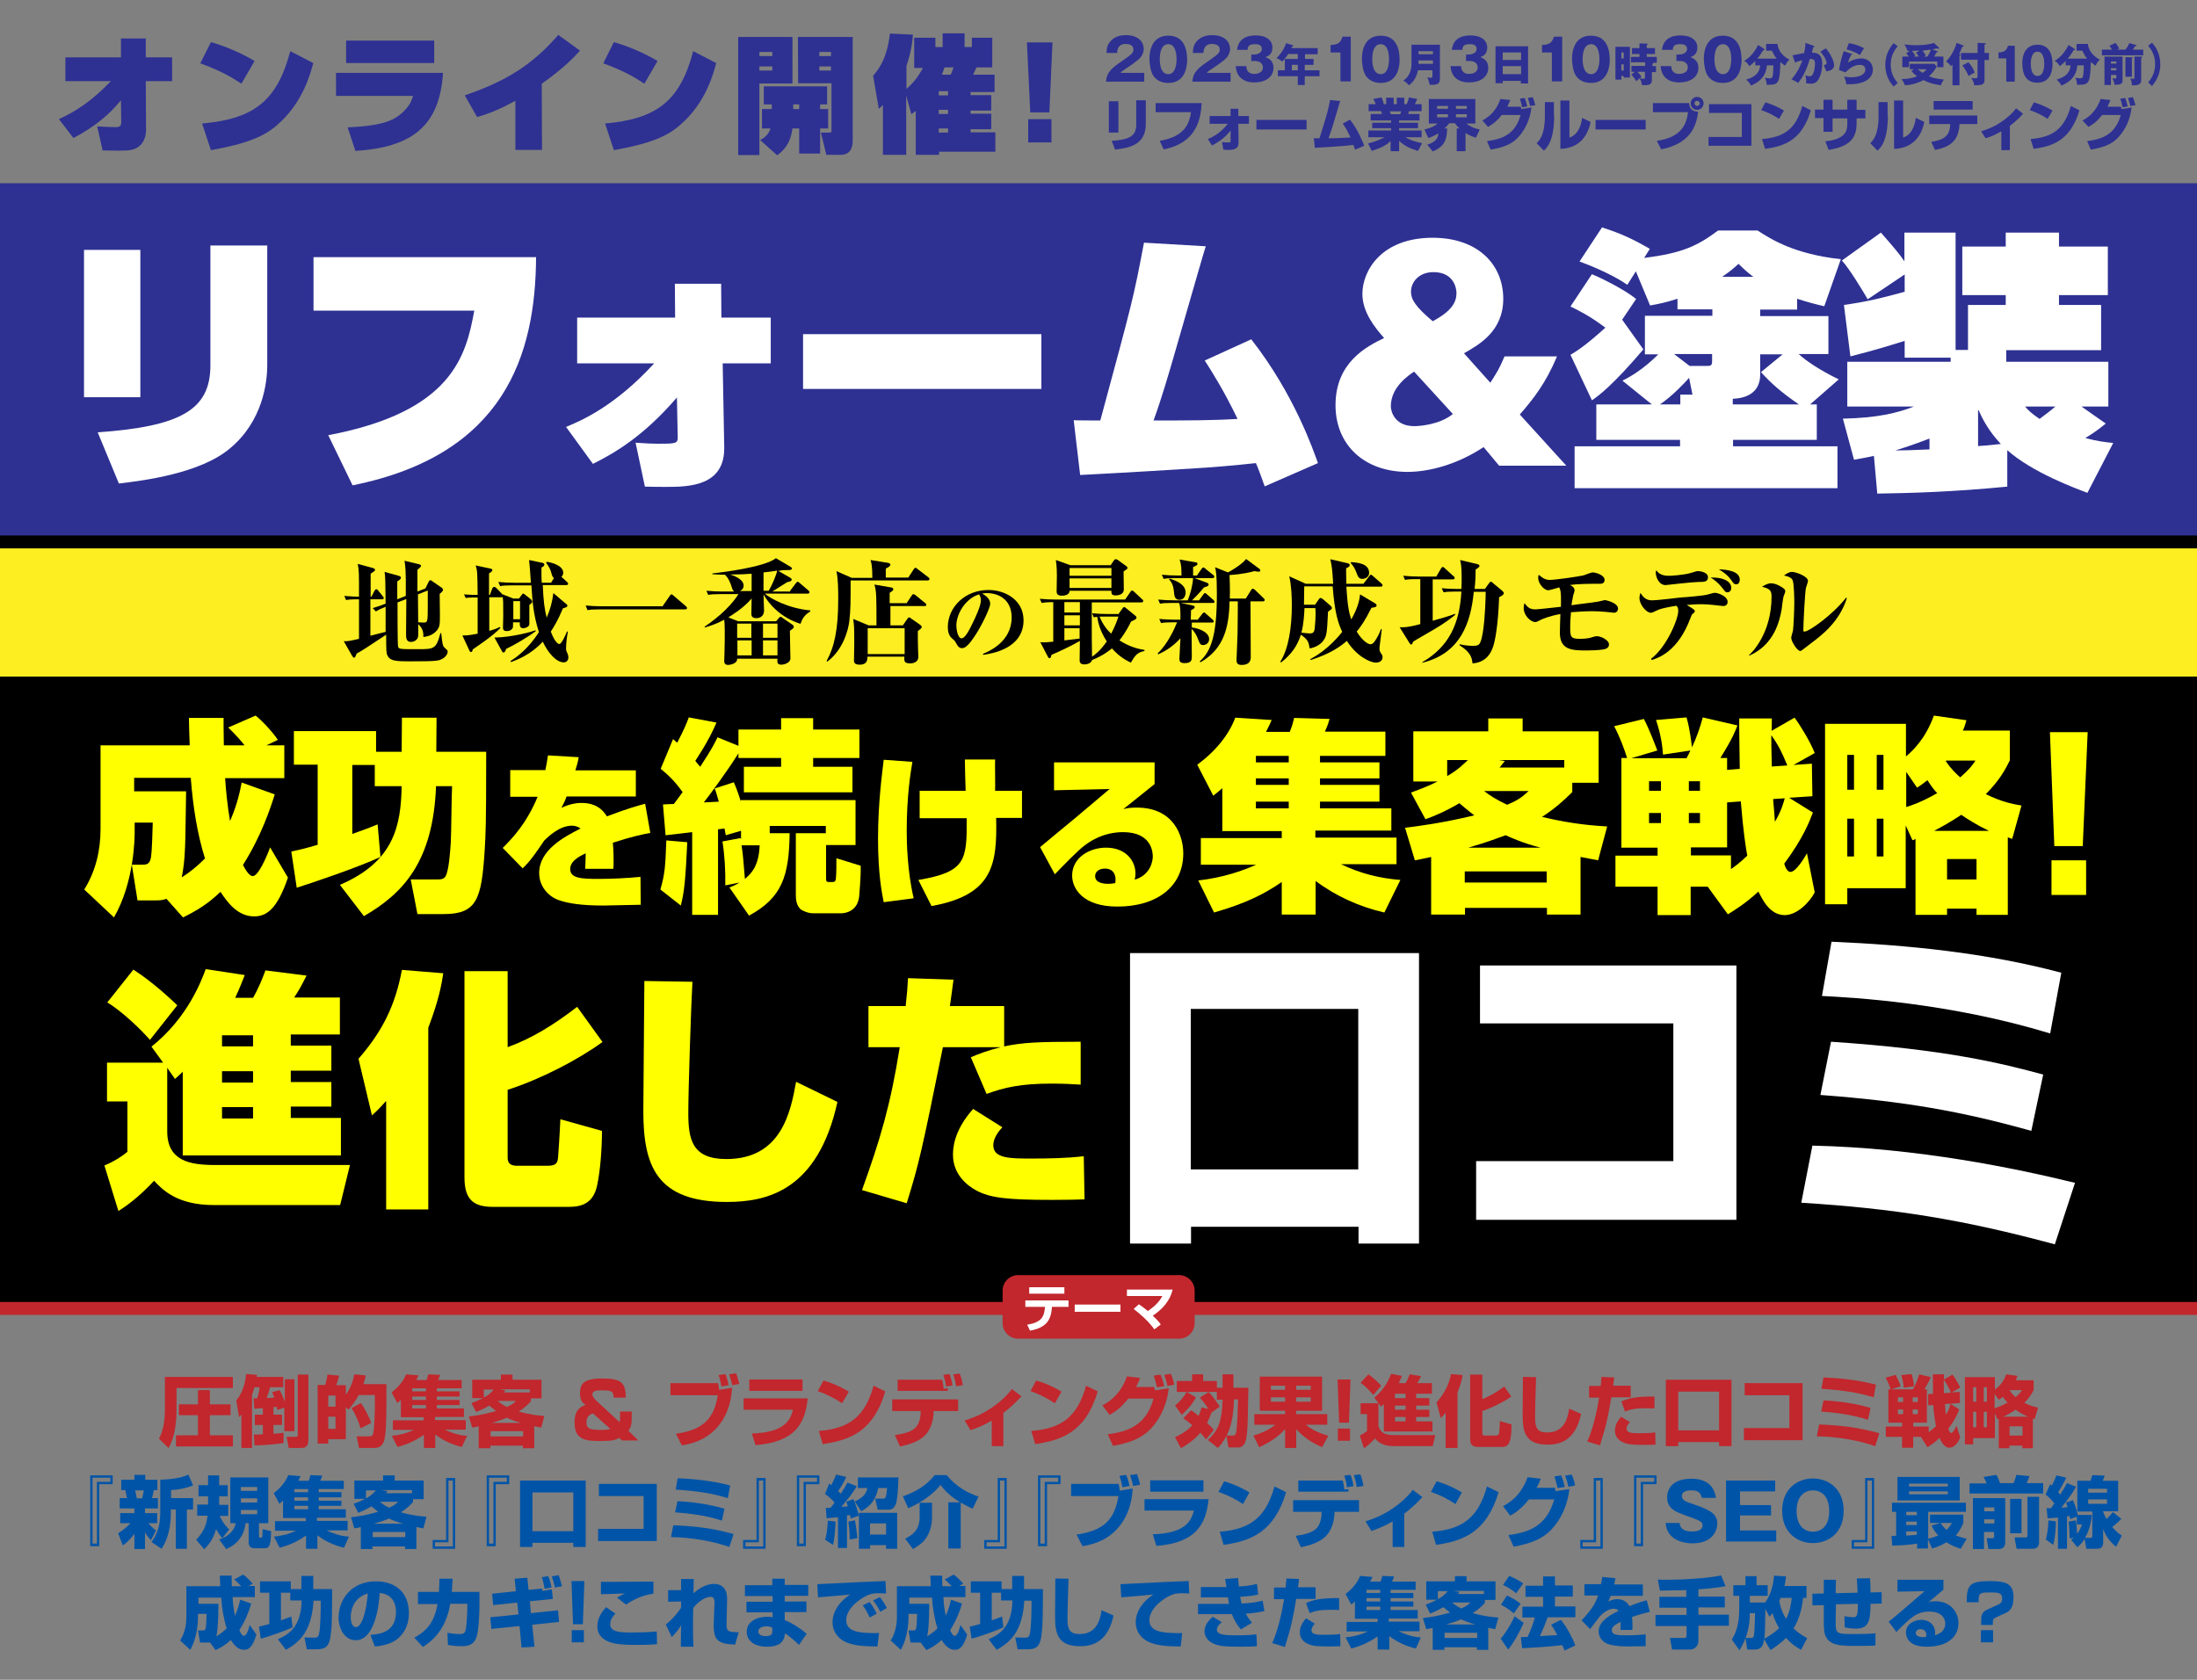 <?xml version="1.0" encoding="utf-8"?>
<!-- Generator: Adobe Illustrator 27.8.1, SVG Export Plug-In . SVG Version: 6.00 Build 0)  -->
<svg version="1.1" id="レイヤー_1" xmlns="http://www.w3.org/2000/svg" xmlns:xlink="http://www.w3.org/1999/xlink" x="0px"
	 y="0px" viewBox="0 0 850 650" style="enable-background:new 0 0 850 650;" xml:space="preserve">
<rect x="0" y="0" width="850" height="650" fill="#808080" stroke="none"/>
<style type="text/css">
	.st0{fill:#2E3192;}
	.st1{fill:#C1272D;}
	.st2{fill:#FFFFFF;}
	.st3{fill:#FCEE21;}
	.st4{fill:none;}
	.st5{fill:#FFFF00;}
	.st6{fill:#0054A7;}
</style>
<rect x="-10" y="70.9" class="st0" width="870" height="431.1"/>
<rect x="-10" y="207.2" width="870" height="297"/>
<rect x="-25" y="503.8" class="st1" width="900" height="5"/>
<g>
	<path class="st1" d="M462.2,512c0,3.3-2.7,6-6,6h-62.3c-3.3,0-6-2.7-6-6v-12.6c0-3.3,2.7-6,6-6h62.3c3.3,0,6,2.7,6,6V512z"/>
	<g>
		<g>
			<path class="st2" d="M413.4,503.2v2.5H407c-0.3,4.7-1.8,8-8.5,9.2l-1.1-2.3c5.5-0.9,6.6-3,6.9-6.9h-7.6v-2.5H413.4z M411.8,498.1
				v2.5h-13.6v-2.5H411.8z"/>
			<path class="st2" d="M433.5,504.8v2.8h-17.7v-2.8H433.5z"/>
			<path class="st2" d="M446.6,514.4c-2.1-3-5.5-6-8-7.9l2-1.8c0.8,0.5,1.7,1.1,3.5,2.6c4-2.7,5.1-4.9,5.6-5.8h-13.7V499h17.7
				c-1,4.3-4,7.7-7.7,10.1c1.9,1.8,2.6,2.7,3.1,3.4L446.6,514.4z"/>
		</g>
	</g>
</g>
<rect x="-10" y="212.2" class="st3" width="870" height="49.6"/>
<rect class="st4" width="850" height="70.9"/>
<g>
	<g>
		<path class="st2" d="M54.3,153.7H32.5v-57h21.8V153.7z M103.4,141.2c0,7-1.8,21.7-14.3,32.2C77.5,183.3,55.2,186,46,187.1
			l-8.2-19.8c32.1-2.3,43.6-8.7,43.6-25.9V95h22V141.2z"/>
		<path class="st2" d="M207.4,99.5c-0.2,38-12.3,76.5-71,88.3l-9.4-19.4c48.1-9.1,53.3-30.8,56.5-48.2h-62.2V99.5H207.4z"/>
		<path class="st2" d="M219,165.2c5.8-2.4,18.8-7.9,34.1-24.6h-29.8v-17.7h37.9l-0.1-13.1H279l0.1,13.1h19.1v17.7h-18.6l0.6,32.4
			c0.3,15.3-14,15.4-22.6,15.4c-2.2,0-4.7,0-8.1-0.1l-3.6-17c4.2,0.3,6.5,0.4,8.5,0.4c7,0,7.9,0,7.8-2.7l-0.3-15.2
			c-13,15.1-24.1,21.5-32.5,25.7L219,165.2z"/>
		<path class="st2" d="M402.9,129.3v21.2h-92.2v-21.2H402.9z"/>
		<path class="st2" d="M484.1,131.3c16.6,21.2,24,42.9,25.8,47.9l-20.6,9c-0.5-1.5-2.8-7.8-3.4-9c-8.2,0.9-17.8,1.7-21.7,1.9
			c-5.6,0.4-30.6,1.9-46.3,2.7l-2.5-21.2c1,0.1,8.7,0.1,10.3,0.1c12.6-46.6,12.8-47.2,16.9-68.8l23.9,1.4
			c-1.4,4.5-2.5,8.4-12.6,43.4c-1.3,4.4-4.3,15-7.6,24c12.9,0,22.7,0,32.5-0.6c-5.2-10.8-9.8-18.1-12.7-22.6L484.1,131.3z"/>
		<path class="st2" d="M606,180.2h-26l-6-7.2c-10.6,7-21.5,9.6-29.5,9.6c-16.6,0-27.8-10.4-27.8-25.8c0-16.6,12-22.7,18.8-26
			c-3.6-4.1-8.4-10-8.4-17.1c0-8.9,7.3-21.7,27.2-21.7c17.4,0,27.3,10.3,27.3,23.6c0,12.5-9.2,17.7-15.2,21.1l10.2,11.4
			c2.9-4.6,3.3-5.1,5.5-10.2h20.3c-4.4,10.5-9.2,16.5-14.4,22.5L606,180.2z M547.1,143.8c-2.2,1.5-9,6-9,13.4c0,1.8,1.3,7.7,9.1,7.7
			c1.5,0,9.6-0.4,14.9-4.7L547.1,143.8z M563.5,113.4c0-2.1-1.2-8.1-8.9-8.1c-5.7,0-8.7,3.9-8.7,7.6c0,2.8,1.5,5.6,8.4,11.4
			C561.8,120.3,563.5,116.8,563.5,113.4z"/>
		<path class="st2" d="M627.6,123.7l8.2,11.5c-11.9,14-17.5,18.1-19.9,19.7l-8.3-17.6c2.1-1.3,5.2-3,13.5-10.5
			c-5.9-4.5-10.6-6.8-13.5-8.2l8.3-12.5c1.4,0.5,12,5.4,17.1,9.6L627.6,123.7z M639.1,156.5l-11.4-9.2c8-3.9,13.5-9.9,13.9-10.2
			h-5.2v-14.9h26.1v-2.5H649v-4.1c-4.7,1.5-7.2,2-10.6,2.6l-5.5-13.2l-3.3,5.2c-6-4.2-15.6-8-18.5-9l8.7-13.2
			c7.6,2.4,12.5,4.8,18.5,8.3l-2.2,3.5c14.6-1.8,20.6-4.6,28.6-10.6H680c5.4,3.5,14.2,9.1,32.2,11.1l-6.4,18.2
			c-3-0.7-6.3-1.5-10.5-2.9v4.2H681v2.5h26.4V137h-11.5c2.9,2.7,8.3,6.3,15.5,9.8l-11.1,9.7h2.6v13.7h-32.4v2.5h40.4v16.2H609.2
			v-16.2h40.8v-2.5h-32.4v-13.7H639.1z M650.1,156.5v-3.8h4.7l-1.3-6.5c-1.9,2.2-6.8,7.3-11.3,10.3H650.1z M653.7,141.6h6.3
			c1.8,0,2.4,0,2.4-1.9V137h-14.7L653.7,141.6z M678.3,107.1c-3-2.3-4.2-3.6-5.7-5c-1.6,1.5-3.2,2.9-6.3,5H678.3z M670.4,156.5h25.6
			c-6.7-4.6-10.5-7.9-14.7-12.5l8.4-6.9H681v7.9c0,4.8-2.7,9-10.6,9.3V156.5z"/>
		<path class="st2" d="M807.6,190.7c-4.5-1.7-21.2-7.8-31-16.5v14.1c-21.5,2.1-37.7,2.5-50.3,2.7l-1.3-14.6
			c-2.1,0.5-3.8,0.8-7.7,1.5L713,162c13.5-0.3,21.1-2.2,27.5-4.7h-25.8V140h40v-1.6h-17.8v-6.5c-7.1,2.2-11.2,3.5-21,6l-2.5-19.9
			c9.8-1.4,15.4-2.9,23.5-5.1v-6.7l-14.3,9.6c-1.7-2.9-7.1-11.9-10-15L727.7,90c5,5.7,7.2,8.3,9.1,11.1V90h19.8v45.4h4.8v-17.4H776
			v-3.8h-16.8V95.4H776V90h20.6v5.4h18.9v18.8h-18.9v3.8h16.3v17.5h-36.7v4.5h39.5v17.3h-10.4l9.4,6.6c-2.8,2.3-4.8,3.7-7.9,5.6
			c4.9,1.3,7.7,1.6,10.8,1.9L807.6,190.7z M746.5,169.7c-1.9,0.7-5.5,2.2-13.2,4.6c2.7,0,6.6-0.1,13.2-0.4V169.7z M765.3,172.6
			c1.5-0.1,3.5-0.2,8.8-0.8c-2.5-2.7-5.9-6.8-8.6-13.1l-0.2,0.1V172.6z M783.5,157.3c1,1.3,2.6,2.8,5.6,4.8c2.2-1.7,4.2-3.1,6.1-4.8
			H783.5z"/>
	</g>
</g>
<g>
	<g>
		<g>
			<path class="st0" d="M22.8,46.1c6.7-3.1,12.7-7,20.1-14.7H25.3v-9.2h21.5v-7.3h9.6v7.3h10.2v9.2H56.4l0.1,19.1
				c0,0.8-0.2,3.2-1.6,5c-2.2,2.8-5.1,2.8-9.2,2.8c-2.4,0-4.2-0.1-6-0.1l-2.1-9.3c0.7,0.1,6.4,0.3,6.9,0.3c1.3,0,2.4-0.1,2.4-1.8
				l-0.1-8.6C40,47.1,32.7,51.1,28.4,53.4L22.8,46.1z"/>
			<path class="st0" d="M93.4,32.4c-4.9-3.3-9.2-5.4-15.9-7.9l4.1-8.2c5.6,1.6,11.7,4.2,16.9,7.3L93.4,32.4z M78.2,47.8
				c19.9-1.8,29-8.6,34.1-28l8.9,4.6c-1,3.7-3.9,15.3-13.9,23.9c-4.8,4.3-11.5,7.3-25.7,9.8L78.2,47.8z"/>
			<path class="st0" d="M171.4,28.2c-1.3,20.6-12,28.8-33.9,30.2l-3-9.1c14.1-0.7,18.7-2.7,22.7-7.3c1.9-2.2,2.2-3.7,2.6-4.9H130
				v-8.9H171.4z M168,15.7v8.7h-34.1v-8.7H168z"/>
			<path class="st0" d="M209.7,58h-10.3V39c-5.7,3.1-9.4,4.7-14.8,6.3l-4.8-8.4c15.7-5.4,25.9-11.5,36.2-23.4l8.4,6.1
				c-2,2.2-6,6.6-14.8,12.8L209.7,58L209.7,58z"/>
			<path class="st0" d="M249.3,32.4c-4.9-3.3-9.2-5.4-15.9-7.9l4.1-8.2c5.6,1.6,11.7,4.2,16.9,7.3L249.3,32.4z M234.1,47.8
				c19.9-1.8,29-8.6,34.1-28l8.9,4.6c-1,3.7-3.9,15.3-13.9,23.9c-4.8,4.3-11.5,7.3-25.7,9.8L234.1,47.8z"/>
			<path class="st0" d="M285.6,14.3h21v18h-12.8V60h-8.2V14.3z M293.8,20.1v1.6h5v-1.6H293.8z M293.8,25.7v1.6h5v-1.6L293.8,25.7z
				 M298.6,42.2v-1.8h-3.1v-7H320v7h-2.7v1.8h3.1v7.5h-3.1v9.7h-8.1v-9.7h-2.6c-0.6,3.9-1.6,7.2-5.9,10.4l-6.6-5.9
				c1.3-0.7,3.1-1.8,4-4.5h-3.3v-7.5L298.6,42.2z M309.2,42.2v-1.8h-2.3v1.8H309.2z M308.7,14.3h21.2v40.2c0,3.7-1.8,5.4-4.5,5.4
				h-5.7l-2.1-8.6h2.9c1.2,0,1.2-0.1,1.2-1.1v-18h-12.9L308.7,14.3L308.7,14.3z M317,20.1v1.6h4.5v-1.6H317z M317,25.7v1.6h4.5v-1.6
				L317,25.7z"/>
			<path class="st0" d="M350.6,37v22.9h-9V40.6c-0.6,0.7-0.9,0.9-1.6,1.5l-2.2-12.8c2.2-2.5,5.4-6.7,6.5-16.3l8.9,0.4
				c-0.1,1.9-0.5,6.3-2.5,12.1v8.9c3.3-2.8,4.8-5.4,6.4-8.1h-3.4V14.6h8.2v3.6h2.8v-5.3h8.5v5.3h2.8v-3.6h7.9v11.5h-6.1
				c-0.7,1.4-0.7,1.6-1.3,2.8h8.3v6.7h-9.3v1.2h8v6h-8v1.2h8v6h-8v1.2h9.6v7.5h-21.8v1.2h-9V42.9c-0.7,0.5-0.9,0.7-1.7,1.3L350.6,37
				z M363.2,35.3v1.6h3.6v-1.6H363.2z M363.2,42.5v1.6h3.6v-1.6H363.2z M363.2,49.7v1.6h3.6v-1.6H363.2z M365.4,26.1
				c-0.2,0.7-0.4,1.3-1,2.8h3.4c0.3-0.6,0.4-0.7,1.1-2.8H365.4z"/>
			<path class="st0" d="M407.2,16.3L406,43.5h-7.4l-1.3-27.1H407.2z M397.8,55.1v-9h9v9H397.8z"/>
		</g>
	</g>
	<g>
		<g>
			<path class="st0" d="M442.7,31.6h-14.8c0.3-3.9,2.4-5.4,7.1-8.6c3.5-2.4,3.5-2.9,3.5-3.9c0-1.7-1.8-2.1-2.9-2.1
				c-3,0-3.3,2.1-3.4,3.5h-4.1c0.1-1.4,0.1-2.9,1.4-4.4c1.5-1.8,3.6-2.5,6.1-2.5c5,0,6.9,2.8,6.9,5.3c0,1.4-0.6,2.4-1,3
				c-1.1,1.6-5.6,4.4-5.8,4.6c-1.4,0.9-1.7,1.1-2.2,1.7h9.2V31.6z"/>
			<path class="st0" d="M459.3,23.2c0,2.1-0.5,8.9-7.3,8.9c-3.2,0-4.9-1.5-5.8-2.8c-1.1-1.7-1.5-4.7-1.5-6.6c0-2.1,0.5-8.9,7.3-8.9
				C458.4,13.8,459.3,19.6,459.3,23.2z M448.7,22.9c0,0.7,0,5.8,3.3,5.8c3.2,0,3.2-5.1,3.2-5.8c0-0.8,0-5.8-3.2-5.8
				C448.7,17.1,448.7,22.1,448.7,22.9z"/>
			<path class="st0" d="M476.1,31.6h-14.8c0.3-3.9,2.4-5.4,7.1-8.6c3.5-2.4,3.5-2.9,3.5-3.9c0-1.7-1.8-2.1-2.9-2.1
				c-3,0-3.3,2.1-3.4,3.5h-4.1c0.1-1.4,0.1-2.9,1.4-4.4c1.5-1.8,3.6-2.5,6.1-2.5c5,0,6.9,2.8,6.9,5.3c0,1.4-0.6,2.4-1,3
				c-1.1,1.6-5.6,4.4-5.8,4.6c-1.4,0.9-1.7,1.1-2.2,1.7h9.2V31.6z"/>
			<path class="st0" d="M484.1,23.8v-2.7h1.1c0.4,0,3-0.2,3-2.2c0-1.8-2-1.8-2.6-1.8c-1.7,0-2.9,0.3-2.9,2.2h-4.1
				c0.5-4.1,3.4-5.6,7.2-5.6c4.1,0,6.5,1.9,6.5,4.7c0,2.7-1.8,3.4-2.7,3.7c1,0.4,3.1,1.2,3.1,4.1c0,3.9-3.5,5.7-7.4,5.7
				c-3.8,0-6.9-1.8-7.2-6.3h4.1c0,0.8,0.2,3,3.1,3c0.4,0,3.3-0.1,3.3-2.5c0-1.4-1-2.5-3.1-2.5H484.1z"/>
			<path class="st0" d="M504.8,22.8h3.4v2.3h-3.4v2.1h5.7v2.3h-5.7v3.4h-2.7v-3.4h-7.7v-2.3h2.7v-4.4h5v-1.9h-3.7
				c-0.1,0.1-1.1,1.8-2.3,2.9c-1.3-1-1.9-1.2-2.3-1.3c1.9-1.7,3.2-4,3.8-5.8l2.6,0.8c0.1,0,0.2,0.1,0.2,0.2c0,0.2-0.2,0.2-0.5,0.3
				c-0.1,0.2-0.2,0.4-0.2,0.6h10.1v2.4h-4.9V22.8z M502.1,25.1h-2.3v2.1h2.3V25.1z"/>
			<path class="st0" d="M518.6,31.6V20.3h-3.8v-2.9c2.2-0.1,3.8-0.4,4.6-3.2h3.2v17.3H518.6z"/>
			<path class="st0" d="M541.5,23.2c0,2.1-0.5,8.9-7.3,8.9c-3.2,0-4.9-1.5-5.8-2.8c-1.1-1.7-1.5-4.7-1.5-6.6c0-2.1,0.5-8.9,7.3-8.9
				C540.6,13.8,541.5,19.6,541.5,23.2z M530.9,22.9c0,0.7,0,5.8,3.3,5.8c3.2,0,3.2-5.1,3.2-5.8c0-0.8,0-5.8-3.2-5.8
				C530.9,17.1,530.9,22.1,530.9,22.9z"/>
			<path class="st0" d="M548.6,27.2c-0.7,3.6-2.5,5-3.5,5.8c-0.4-0.5-1.4-1.5-2.2-1.8c3.2-2.1,3.2-5.5,3.2-7.2v-6.7h11v13
				c0,1.9-0.5,2.7-4,2.5c-0.1-0.8-0.5-2.3-0.9-2.9c0.3,0.1,1,0.2,1.4,0.2c0.6,0,0.6-0.4,0.6-1v-1.9H548.6z M554.4,21v-1.2h-5.6V21
				H554.4z M554.4,24.7v-1.3h-5.6v1.3H554.4z"/>
			<path class="st0" d="M567.2,23.8v-2.7h1.1c0.4,0,3-0.2,3-2.2c0-1.8-2-1.8-2.6-1.8c-1.7,0-2.9,0.3-2.9,2.2h-4.1
				c0.5-4.1,3.4-5.6,7.2-5.6c4.1,0,6.5,1.9,6.5,4.7c0,2.7-1.8,3.4-2.7,3.7c1,0.4,3.1,1.2,3.1,4.1c0,3.9-3.5,5.7-7.4,5.7
				c-3.8,0-6.9-1.8-7.2-6.3h4.1c0,0.8,0.2,3,3.1,3c0.4,0,3.3-0.1,3.3-2.5c0-1.4-1-2.5-3.1-2.5H567.2z"/>
			<path class="st0" d="M581.4,31.2v1h-2.8V17.9h12.6v14.4h-2.8v-1H581.4z M588.5,23.2v-2.9h-7.1v2.9H588.5z M588.5,28.7v-3.1h-7.1
				v3.1H588.5z"/>
			<path class="st0" d="M600.4,31.6V20.3h-3.8v-2.9c2.2-0.1,3.8-0.4,4.6-3.2h3.2v17.3H600.4z"/>
			<path class="st0" d="M622.8,23.2c0,2.1-0.5,8.9-7.3,8.9c-3.2,0-4.9-1.5-5.8-2.8c-1.1-1.7-1.5-4.7-1.5-6.6c0-2.1,0.5-8.9,7.3-8.9
				C621.9,13.8,622.8,19.6,622.8,23.2z M612.3,22.9c0,0.7,0,5.8,3.3,5.8c3.2,0,3.2-5.1,3.2-5.8c0-0.8,0-5.8-3.2-5.8
				C612.3,17.1,612.3,22.1,612.3,22.9z"/>
			<path class="st0" d="M630.6,18.1V30h-2.4v-0.6h-0.9v1.4H625V18.1H630.6z M628.2,22.6v-2.3h-0.9v2.3H628.2z M627.3,24.9v2.4h0.9
				v-2.4H627.3z M639.1,25.6h1.6v2.3h-1.6V31c0,1.8-1.2,2.1-3.9,1.9c0-0.5-0.1-1.5-0.9-2.6c-0.2,0.2-1,1-1.2,1.1
				c-0.5-0.8-1.4-2-2-2.5l1.4-1.1h-1.3v-2.3h5.3v-1.4h-5.5V22h3.3v-1.1h-2.9v-2.3h2.9v-1.8l3,0.1c0.1,0,0.2,0.1,0.2,0.2
				s-0.1,0.2-0.4,0.3v1.2h3.2v2.3h-3.2V22h3.9v2.3h-1.4c0,0.1,0.1,0.1,0.1,0.1c0,0.1,0,0.2-0.4,0.3V25.6z M636.4,27.8h-2.9
				c0.7,0.7,1.1,1.2,1.6,1.9c-0.2,0.2-0.3,0.2-0.7,0.6c0.1,0,1.3,0.2,1.6,0.2c0.4,0,0.4-0.2,0.4-0.6V27.8z"/>
			<path class="st0" d="M648.6,23.8v-2.7h1.1c0.4,0,3-0.2,3-2.2c0-1.8-2-1.8-2.6-1.8c-1.7,0-2.9,0.3-2.9,2.2H643
				c0.5-4.1,3.4-5.6,7.2-5.6c4.1,0,6.5,1.9,6.5,4.7c0,2.7-1.8,3.4-2.7,3.7c1,0.4,3.1,1.2,3.1,4.1c0,3.9-3.5,5.7-7.4,5.7
				c-3.8,0-6.9-1.8-7.2-6.3h4.1c0,0.8,0.2,3,3.1,3c0.4,0,3.3-0.1,3.3-2.5c0-1.4-1-2.5-3.1-2.5H648.6z"/>
			<path class="st0" d="M673.8,23.2c0,2.1-0.5,8.9-7.3,8.9c-3.2,0-4.9-1.5-5.8-2.8c-1.1-1.7-1.5-4.7-1.5-6.6c0-2.1,0.5-8.9,7.3-8.9
				C672.9,13.8,673.8,19.6,673.8,23.2z M663.3,22.9c0,0.7,0,5.8,3.3,5.8c3.2,0,3.2-5.1,3.2-5.8c0-0.8,0-5.8-3.2-5.8
				C663.3,17.1,663.3,22.1,663.3,22.9z"/>
			<path class="st0" d="M679.1,25.2v-1.6c-0.6,0.6-0.9,0.9-2.3,2c-0.8-1.4-1.5-1.8-2-2c1.4-0.9,3.6-2.5,5.4-6.2l2.3,1.5
				c0.1,0.1,0.2,0.1,0.2,0.3s-0.2,0.2-0.5,0.2c-1.3,2-1.5,2.4-2.4,3.3h7.6c-0.7-0.8-1.1-1.5-1.9-3.1h-2.2V17h4.4
				c0.1,1.5,1,4.2,4.6,6.1c-0.8,0.7-1.2,1.3-1.6,2.3c-0.4-0.2-0.7-0.4-1.9-1.4c-0.2,8.1-0.6,8.8-4.7,8.8c-0.2,0-0.4,0-0.6,0
				c0-1.3-0.5-2.3-0.7-2.7c0.9,0.1,1.2,0.2,1.7,0.2c0.6,0,1,0,1.2-0.5c0.1-0.2,0.4-1.3,0.4-4.5h-2.5c-0.4,5.5-4.9,7.3-6.2,7.8
				c-0.2-0.6-0.6-1.2-1.8-2.3c4.5-1.3,5.2-3.6,5.4-5.5H679.1z"/>
			<path class="st0" d="M701.6,17.7c0.2,0.1,0.4,0.1,0.4,0.3c0,0.2-0.4,0.3-0.5,0.3c-0.3,1.2-0.4,1.7-0.5,2.1c1.5,0,4,0.1,4,4.3
				c0,2.9-0.9,5.4-1.8,6.5c-0.3,0.4-1,1.2-2.6,1.2c-0.5,0-1.3-0.1-1.9-0.2c0-0.2,0.1-0.4,0.1-0.7c0-0.3,0-1-0.3-2.4
				c0.4,0.2,0.9,0.4,1.5,0.4c0.5,0,0.8-0.1,1-0.3c0.6-0.5,1.2-2.5,1.2-4.7c0-1.8-1.3-1.7-2-1.7c-1.4,4.8-3,7.4-4.5,9.3
				c-0.7-0.5-1.9-1.1-2.6-1.4c1.9-2.2,3.3-4.6,4.2-7.4c-0.8,0.2-2.2,0.6-2.8,0.9l-1-2.8c0.7-0.1,3.9-0.8,4.5-0.9
				c0.4-1.7,0.5-3,0.5-3.9L701.6,17.7z M706.4,18.7c1.9,2.2,3.2,5.1,3.2,6.5c0,0.9-0.3,1.4-1.2,1.9c-0.2,0.1-0.9,0.4-1.8,0.5
				c-0.4-1-0.6-1.5-1-2.4c0.5-0.1,1.1-0.2,1.1-0.8c0-0.4-0.4-1.6-0.9-2.4c-0.5-0.8-1.1-1.5-1.5-2L706.4,18.7z"/>
			<path class="st0" d="M716.3,20.8c0.1,0,0.3,0.1,0.3,0.2c0,0.2-0.2,0.2-0.4,0.2c-0.4,0.8-0.9,1.8-1.2,3c1.6-1.1,3.6-1.6,5.1-1.6
				c3,0,4.5,2.2,4.5,4.3c0,3.4-3.2,5.7-9,5.7c-0.5,0-1,0-1.3,0c-0.1-1-0.2-1.4-0.8-3c0.6,0.1,1.2,0.3,2.6,0.3c4,0,5.6-1.5,5.6-3
				c0-0.5-0.2-1.8-2.1-1.8c-2.5,0-4.3,1.6-5.6,2.9l-2.5-0.9c0.5-3,1-4.9,1.8-7.3L716.3,20.8z M715.3,16.7c0.6,0.1,3.3,0.5,5.9,2
				c-0.7,0.9-1.1,1.7-1.6,2.6c-1.5-1-3.6-1.8-5.2-2.2L715.3,16.7z"/>
			<path class="st0" d="M734.2,17.9c-0.9,1.1-2.7,3.3-2.7,7.1s1.8,6,2.7,7.1l-1.6,1.4c-1.1-1.3-3.2-3.9-3.2-8.4s2.2-7.1,3.2-8.4
				L734.2,17.9z"/>
			<path class="st0" d="M740.5,26.8h-1.6v-2.1h9.5l0.9,1.1c-1,1.8-2.2,3-3,3.7c1.6,0.7,2.7,0.9,5.8,1.3c-0.5,0.6-1,1.5-1.2,2.2
				c-2.9-0.5-4.4-0.8-6.7-2c-1.3,0.7-4.2,1.9-7.2,2c-0.3-0.9-0.9-1.9-1.3-2.4c2.3,0,4.3-0.4,6-1.1c-1.1-0.8-1.8-1.5-2.2-2
				L740.5,26.8z M749.5,19.8c0.1,0,0.2,0.1,0.2,0.2c0,0.2-0.3,0.2-0.5,0.3c-0.2,0.3-0.3,0.6-0.9,1.6h3.6V26h-2.4v-2.2h-10.9V26H736
				v-4.1h2.5c-0.3-0.4-0.6-0.9-1-1.3l1.4-0.9c-0.7,0-0.7,0-0.9,0c-0.2-0.8-0.8-1.9-1.2-2.5c0.9,0.1,2.5,0.3,4.6,0.3
				c2.1,0,5-0.2,6.8-0.9l1.9,1.8c0.1,0.1,0.1,0.1,0.1,0.2c0,0.2-0.1,0.3-0.3,0.3c-0.1,0-0.4-0.1-0.6-0.2c-0.5,0.2-0.7,0.2-1.7,0.4
				L749.5,19.8z M742.6,19.6c-1,0-1.3,0-2.9,0.1c0.5,0.5,0.9,1.1,1.3,1.8c-0.1,0.1-0.5,0.3-0.6,0.4h2c-0.7-1-0.7-1.1-1.1-1.5
				L742.6,19.6z M742,26.8c0.8,0.8,1.7,1.3,1.9,1.4c0.8-0.6,1.2-1,1.5-1.4H742z M745.7,21.9c0.7-1.1,1.1-1.9,1.3-2.7
				c-0.2,0-1.7,0.2-3.2,0.4c0.7,0.9,1.1,1.5,1.3,1.8c-0.5,0.3-0.6,0.4-0.7,0.5H745.7z"/>
			<path class="st0" d="M758.1,33h-2.7v-8.1c-0.2,0.3-0.4,0.5-0.6,0.7c-0.4-0.6-1.1-1.3-1.9-1.8c3-3,4-6.9,4.1-7.2l2.4,0.9
				c0.2,0.1,0.3,0.1,0.3,0.3c0,0.2-0.2,0.2-0.5,0.3c-0.7,1.6-0.7,1.7-1.2,2.8c0.3,0.1,0.5,0.1,0.5,0.3c0,0.2-0.2,0.3-0.4,0.4V33z
				 M769.5,20.6v2.6h-1.7v7.3c0,2-0.3,2.5-4,2.5c-0.1-0.9-0.5-2-1.2-2.9c0.4,0.1,1.1,0.2,1.6,0.2c0.8,0,0.9-0.2,0.9-0.8v-6.4h-6.4
				v-2.6h6.4v-3.9l2.7,0.1c0.2,0,0.5,0,0.5,0.2c0,0.2-0.2,0.3-0.5,0.4v3.2H769.5z M761.6,24.1c1.3,1.5,2,2.8,2.4,4
				c-0.3,0.1-1.5,0.7-2.4,1.3c-0.4-1.2-1.7-3.3-2.4-4.1L761.6,24.1z"/>
			<path class="st0" d="M776.2,31.6v-9h-3v-2.3c1.8-0.1,3-0.4,3.7-2.6h2.6v13.9H776.2z"/>
			<path class="st0" d="M794.1,24.9c0,1.7-0.4,7.1-5.9,7.1c-2.6,0-3.9-1.2-4.6-2.3c-0.9-1.3-1.2-3.7-1.2-5.3c0-1.7,0.4-7.1,5.9-7.1
				C793.4,17.3,794.1,22,794.1,24.9z M785.7,24.7c0,0.6,0,4.7,2.6,4.7c2.6,0,2.6-4.1,2.6-4.7c0-0.7,0-4.7-2.6-4.7
				C785.7,20,785.7,24,785.7,24.7z"/>
			<path class="st0" d="M799.2,25.2v-1.6c-0.6,0.6-0.9,0.9-2.3,2c-0.8-1.4-1.5-1.8-2-2c1.4-0.9,3.6-2.5,5.4-6.2l2.3,1.5
				c0.1,0.1,0.2,0.1,0.2,0.3s-0.2,0.2-0.5,0.2c-1.3,2-1.5,2.4-2.4,3.3h7.6c-0.7-0.8-1.1-1.5-1.9-3.1h-2.2V17h4.4
				c0.1,1.5,1,4.2,4.6,6.1c-0.8,0.7-1.2,1.3-1.6,2.3c-0.4-0.2-0.7-0.4-1.9-1.4c-0.2,8.1-0.6,8.8-4.7,8.8c-0.2,0-0.4,0-0.6,0
				c0-1.3-0.5-2.3-0.7-2.7c0.9,0.1,1.2,0.2,1.7,0.2c0.6,0,1,0,1.2-0.5c0.1-0.2,0.4-1.3,0.4-4.5h-2.5c-0.4,5.5-4.9,7.3-6.2,7.8
				c-0.2-0.6-0.6-1.2-1.8-2.3c4.5-1.3,5.2-3.6,5.4-5.5H799.2z"/>
			<path class="st0" d="M822.3,19.2c0.2-0.2,1-1.2,1.5-2.5l2.6,0.7c0.1,0,0.2,0.1,0.2,0.2c0,0.2-0.2,0.3-0.5,0.2
				c-0.5,0.7-0.6,1-0.9,1.4h4v2.2h-16v-2.2h3.9c-0.5-0.8-0.7-1.2-1-1.5l2.4-1.1c0.6,0.8,1,1.4,1.4,2.2l-1,0.4H822.3z M816.7,29.1
				v3.8h-2.5V21.9h7v9.2c0,1.4-0.8,1.7-3.1,1.7c-0.1-1-0.4-1.6-0.9-2.5c0.3,0,0.8,0.1,1.1,0.1c0.3,0,0.5,0,0.5-0.6v-0.8H816.7z
				 M818.8,24.6v-0.8h-2.1v0.8H818.8z M818.8,27.2v-0.8h-2.1v0.8H818.8z M824.8,22.2c0.2,0,0.3,0.1,0.3,0.2c0,0.1-0.1,0.2-0.3,0.3v7
				h-2.5v-7.6L824.8,22.2z M828.5,21.9c0.2,0,0.3,0,0.3,0.2c0,0.1-0.2,0.2-0.4,0.4v8.4c0,0.7,0,1.2-0.8,1.7
				c-0.6,0.4-1.4,0.4-2.8,0.4c0-0.7-0.1-1.7-0.6-2.6c0.3,0,1,0.1,1.2,0.1c0.4,0,0.4-0.3,0.4-0.5v-8.1L828.5,21.9z"/>
			<path class="st0" d="M832.6,16.5c1.1,1.3,3.2,3.9,3.2,8.4s-2.2,7.1-3.2,8.4l-1.5-1.4c0.9-1.1,2.7-3.3,2.7-7.1
				c0-3.8-1.8-6-2.7-7.1L832.6,16.5z"/>
			<path class="st0" d="M432.7,51.3H429V39.2h3.7V51.3z M443.3,47.9c0,8-6,9.3-11.9,10l-1.3-3.4c6.2-0.4,9.5-1.6,9.5-6.1v-9.6h3.7
				V47.9z"/>
			<path class="st0" d="M464.9,39.9c-0.3,5.8-1.7,15.4-14.7,17.9l-1.5-3.3c9.8-1.7,11.4-6.7,12.1-11.1h-13.7v-3.5H464.9z"/>
			<path class="st0" d="M467.3,53.8c2.7-1.1,5.3-2.8,7.7-5.9H468v-3h8.1l0-2.8h3l0,2.8h4.1v3h-4.1l0.1,7.2c0,2.2-1.2,2.9-3.9,2.9
				c-0.7,0-1.3,0-2-0.1l-0.5-2.9c0.7,0.1,1.9,0.1,2.6,0.1c0.6,0,0.7-0.1,0.7-0.5l0-4.1c-1.9,2.5-4.4,4.4-7.2,5.8L467.3,53.8z"/>
			<path class="st0" d="M505.5,46.4v3.7h-19.4v-3.7H505.5z"/>
			<path class="st0" d="M522.3,46.3c3.2,4.1,5,8.7,5.5,10.1l-3.5,1.5c-0.3-0.8-0.5-1.3-0.7-1.8c-3.7,0.5-13.4,1-14.9,1.1l-0.4-3.7
				c0.4,0,1.7,0,2.2,0c3.1-9.9,3.2-10.3,4.1-14.8l3.9,0.4c-2.9,9.9-3.3,11-4.5,14.4c2.2,0,2.8,0,8.5-0.3c-1.4-3.1-2.4-4.5-3-5.4
				L522.3,46.3z"/>
			<path class="st0" d="M529.3,55.5c0.8-0.2,3.6-0.9,6.4-2.4h-6.3v-2.6h8.8v-0.9h-7.3v-2.1h7.3v-0.9h-7.9v-2.5h4.4
				c-0.2-0.6-0.3-0.8-0.4-1.1h-4.8v-2.7h2.8c-0.3-0.7-0.6-1.3-1-2l3.2-0.6c0.4,0.8,0.6,1.4,0.9,2.6h0.9v-2.5h2.9v2.5h1.2v-2.5h2.9
				v2.5h0.9c0.4-0.7,0.8-1.9,0.9-2.6l3.2,0.6c-0.2,0.5-0.5,1.3-0.9,2h2.6v2.7h-4.8l-0.4,1.1h4.4v2.5h-7.9v0.9h7.3v2.1h-7.3v0.9h8.7
				v2.6h-6.3c2.5,1.5,5.1,2,6.5,2.3l-1.6,3c-3.4-1.1-5-1.8-7.3-3.9v4h-3.3v-3.9c-1.5,1.4-3,2.4-7.3,3.8L529.3,55.5z M537.7,43.1
				c0.1,0.2,0.4,1,0.4,1.1h3.6c0.1-0.2,0.2-0.4,0.4-1.1H537.7z"/>
			<path class="st0" d="M552.2,56c3.7-1.2,4.1-2.8,4.3-4.4c-1.7,1-2.9,1.5-3.9,1.8l-1.5-3.3c3.4-0.8,4.5-1.8,5.1-2.3h-3.4v-9.5h18
				v9.5h-3.5c2,1.5,3.6,2,5.2,2.3l-1.5,3.2c-0.9-0.3-2.2-0.7-4-1.8v7h-3.4v-8.8h1c-0.9-0.9-1.4-1.5-1.7-2h-2.2
				c-0.5,0.6-0.9,1.2-1.9,2h1.1c-0.1,4.3-1,7-5.6,8.9L552.2,56z M556,41v1.1h4.2V41H556z M556,44.2v1.2h4.2v-1.2H556z M563.3,41v1.1
				h4.2V41H563.3z M563.3,44.2v1.2h4.2v-1.2H563.3z"/>
			<path class="st0" d="M573.5,46.6c4.2-2.1,6.1-5.7,7-8.3l3.8,0.4c-0.4,1-0.7,1.7-1.1,2.6h5.2c0,0.2,0.1,0.8,0.2,0.9l3.9-0.6
				c-0.5,4.3-2.2,8.4-5.2,11.6c-2.5,2.7-5.9,3.9-10.6,4.7l-1.4-3.3c5.5-0.7,10.9-2.4,13-10.1H581c-2.2,2.8-3.9,3.8-5.3,4.6
				L573.5,46.6z M588.9,41.5c-0.1-0.6-0.6-2.7-0.9-3.3l1.9-0.3c0.2,0.5,0.5,1.3,1,3.3L588.9,41.5z M592,41c-0.2-1-0.5-1.9-0.9-3.1
				l1.9-0.3c0.4,1,0.8,2.3,1,3.1L592,41z"/>
			<path class="st0" d="M601.3,44.7c0,9.8-2.8,12.5-4,13.6l-2.8-2.9c1-1,3.2-3.1,3.2-10.4v-5.5h3.5V44.7z M607.3,53.2
				c3.8-1.3,4.6-5.9,4.8-7.6l3.3,1.6c-1.2,5.9-4.8,10.2-11.7,10.4V38.9h3.5V53.2z"/>
			<path class="st0" d="M636.7,46.4v3.7h-19.4v-3.7H636.7z"/>
			<path class="st0" d="M653.5,39.9c0.1,2.6,1.8,3.3,3.5,3.3c-0.6,5.2-2.7,12.3-14.3,14.6l-1.7-3.3c9.3-1.3,11.5-6.2,12.1-11.1
				h-13.6v-3.5H653.5z M659.1,40c0,1.3-1.1,2.5-2.5,2.5c-1.4,0-2.5-1.1-2.5-2.5c0-1.4,1.1-2.5,2.5-2.5C658,37.5,659.1,38.6,659.1,40
				z M655.6,40c0,0.5,0.5,1,1,1c0.6,0,1-0.5,1-1c0-0.6-0.5-1-1-1C656.1,39,655.6,39.4,655.6,40z"/>
			<path class="st0" d="M677.6,40.2v16.2H661V53h12.9v-9.3h-12.7v-3.4H677.6z"/>
			<path class="st0" d="M688.3,46c-2-1.4-4.6-2.6-6.9-3.4l1.6-3c3.3,1,5.6,2.2,7.2,3.2L688.3,46z M681.7,53.8
				c8.6-0.7,13.1-3.9,15.6-12.8l3.3,1.7c-3.4,11.5-10.2,13.9-17.7,14.9L681.7,53.8z"/>
			<path class="st0" d="M714.7,38.6h3.6v3.9h3.4v3.3h-3.4v2c0,5.6-2.6,8.9-10.8,10.2l-1.3-3.3c8.3-0.9,8.5-4.5,8.5-6.9v-2h-5.7V51
				h-3.5v-5.3h-3.3v-3.3h3.3v-3.8h3.5v3.8h5.7V38.6z"/>
			<path class="st0" d="M730.4,44.7c0,9.8-2.8,12.5-4,13.6l-2.8-2.9c1-1,3.2-3.1,3.2-10.4v-5.5h3.5V44.7z M736.4,53.2
				c3.8-1.3,4.6-5.9,4.8-7.6l3.3,1.6c-1.2,5.9-4.8,10.2-11.7,10.4V38.9h3.5V53.2z"/>
			<path class="st0" d="M765,44.7V48h-6.9l0,0.4c-0.4,5.5-2.9,8.4-9.5,9.6l-1.4-3.1c5-0.8,7.1-2.4,7.3-6.5l0-0.4h-8.1v-3.3H765z
				 M763.2,39.1v3.3h-15.1v-3.3H763.2z"/>
			<path class="st0" d="M777.6,58.1h-3.3v-7.3c-2.9,1.7-5,2.4-6.1,2.7l-1.7-2.7c2.2-0.7,4.5-1.5,7.3-3.3c2.3-1.5,4.5-3.3,6.2-5.6
				l2.7,2.1c-0.7,0.8-2.3,2.6-5.1,4.7V58.1z"/>
			<path class="st0" d="M792.2,46c-2-1.4-4.6-2.6-6.9-3.4l1.6-3c3.3,1,5.6,2.2,7.2,3.2L792.2,46z M785.6,53.8
				c8.6-0.7,13.1-3.9,15.6-12.8l3.3,1.7c-3.4,11.5-10.2,13.9-17.7,14.9L785.6,53.8z"/>
			<path class="st0" d="M805.7,46.6c4.2-2.1,6.1-5.7,7-8.3l3.8,0.4c-0.4,1-0.7,1.7-1.1,2.6h5.2c0,0.2,0.1,0.8,0.2,0.9l3.9-0.6
				c-0.5,4.3-2.2,8.4-5.2,11.6c-2.5,2.7-5.9,3.9-10.6,4.7l-1.4-3.3c5.5-0.7,10.9-2.4,13-10.1h-7.2c-2.2,2.8-3.9,3.8-5.3,4.6
				L805.7,46.6z M821.2,41.5c-0.1-0.6-0.6-2.7-0.9-3.3l1.9-0.3c0.2,0.5,0.5,1.3,1,3.3L821.2,41.5z M824.2,41c-0.2-1-0.5-1.9-0.9-3.1
				l1.9-0.3c0.4,1,0.8,2.3,1,3.1L824.2,41z"/>
		</g>
	</g>
</g>
<g>
	<g>
		<path d="M164.6,227.7l1.2-2.5c0.2-0.4,0.4-0.7,0.7-0.7c0.2,0,0.6,0.3,0.9,0.5l3.6,2.5c0.1,0.1,0.4,0.4,0.4,0.7
			c0,0.6-0.9,1.3-1.3,1.6c0,1.1,0.1,6.7,0.1,8c0,3.9,0,5-1.6,6.6c-1.6,1.6-3.5,1.9-4.8,2.1c0-1.6,0-3.1-2-5c0,1.7,0.1,4.6-0.1,5.1
			c-0.5,1.5-2.1,1.8-2.7,1.8c-1.9,0-1.9-1.8-1.9-2.9c0-1,0.1-12.1,0.1-13.7l-3.4,1.3c0,3,0,16.4,0.2,17c0.3,1.1,0.3,1.1,7.5,1.1
			c6.5,0,7.2,0,8.9-6.2h0.3c0.5,5,0.8,5.2,1.4,5.7c1,0.9,1.1,1,1.1,1.4c0,1-0.8,2.2-2.2,2.9c-1.4,0.7-1.9,0.9-11.9,0.9
			c-6.1,0-8.7,0-9.5-3.1c-0.2-0.8-0.2-6-0.2-7.2c-8.1,5.4-9.1,6-11.4,7.3c-0.4,1-0.6,1.6-1,1.6c-0.3,0-0.5-0.4-0.7-0.6l-3.3-5.8
			c1.4,0.1,1.9,0,5.9-0.9c0-8.8,0-9.1,0-15.3c-3.2,0-4,0.1-5,0.3l-0.7-1.6c1.7,0.1,4,0.3,5.7,0.3c0-9.3,0-10.3-0.5-12.7l5.9,1.6
			c0.3,0.1,0.8,0.3,0.8,0.7c0,0.4-0.2,0.5-1.7,1.5c0,1.3,0,7.5,0,8.9h0.3l1.2-2.3c0.1-0.2,0.4-0.6,0.7-0.6c0.3,0,0.6,0.3,0.7,0.5
			l1.8,2.2c0.2,0.3,0.4,0.5,0.4,0.7c0,0.4-0.4,0.5-0.7,0.5h-4.5c0,4.7,0,9.4,0,14.1l5.9-1.5v-9.7c-1.8,0.7-2.8,1.2-3.8,1.8l-1.2-1.3
			c1.9-0.6,2.4-0.7,5-1.7c-0.1-9-0.1-10-0.4-12.3l5.4,1.5c0.6,0.2,0.9,0.3,0.9,0.7c0,0.5-0.1,0.6-1.4,1.5v6.9l3.3-1.3
			c0.1-10.5-0.2-11.7-0.5-13.6l5.5,1.3c0.7,0.2,0.9,0.4,0.9,0.7s-0.8,1-1.4,1.5v8.4L164.6,227.7z M161.7,230c0,1.7,0.1,9.3,0.1,10.8
			c0.8,0,1.3,0.1,1.9,0.1c1.7,0,1.8,0,1.8-6.1c0-1,0-5.4,0-6.3L161.7,230z"/>
		<path d="M189.6,230l0.9-2.4c0.1-0.2,0.4-0.5,0.7-0.5c0.3,0,0.6,0.2,0.8,0.4l2.1,2.2c0.1,0.1,0.3,0.3,0.4,0.4V230l4.1,1.6h2.2
			l1.1-1.5c0.2-0.3,0.3-0.4,0.5-0.4c0.2,0,0.3,0.1,0.6,0.3l2.4,1.9c0.2,0.2,0.5,0.5,0.5,0.9s-0.1,0.5-1.1,1.3c0,1.2,0,7.1,0,7.5
			c-0.1,1-1.7,1.5-2.3,1.5c-1.5,0-1.4-1.2-1.4-2.3h-2.6c0,1.8,0,2-0.2,2.3c-0.5,0.8-1.3,1.1-2.2,1.1c-1.3,0-1.5-0.6-1.5-1.4
			c0-0.7,0.1-3.7,0.1-4.3c0-5.4,0-5.9-0.2-7.5c-0.1,0.1-0.2,0.1-0.5,0.1h-4.7c0,1.8,0,10.5,0,13c2-0.5,3.1-1,4.1-1.5l0.2,0.4
			c-3.1,3.3-9.9,7.7-10.7,8.3c-0.1,0.6-0.2,1-0.7,1c-0.3,0-0.5-0.3-0.7-0.8l-2.6-5.6c1.2,0,2.4,0,5.9-0.7c0-7,0-11.1,0-14h-1.7
			c-1.6,0-2.4,0.1-2.9,0.2l-0.7-1.4c0.5,0,2.5,0.2,4.4,0.2h0.9c-0.1-8.9-0.1-9.4-0.8-11.4l5.7,1.2c0.2,0,0.8,0.2,0.8,0.6
			c0,0.5-0.7,0.9-1.3,1.3v8.3H189.6z M207.3,244.2c-3.3,2.5-8.5,5.5-11.5,6.9c-0.1,0.4-0.4,1.4-1,1.4c-0.2,0-0.4-0.1-0.7-0.7
			l-2.8-5.1c7-0.1,14.6-2.3,15.9-2.8L207.3,244.2z M218.8,233.5c0.6,0.4,0.7,0.6,0.7,0.8c0,0.6-0.4,0.7-1.7,1.1
			c-2,4.8-3.6,7.3-4.7,9c1.8,4.8,3.2,4.8,3.3,4.8c0.9,0,2.3-3.3,3-4.9l0.3,0.2c-0.4,2-0.7,4.6-0.7,6.6c0,0.5,0.2,1.1,0.6,1.9
			c0.2,0.4,0.3,0.9,0.3,1.4c0,1.2-0.8,1.9-1.8,1.9c-2.8,0-6-3.5-8.1-8c-4.6,5-9.9,7-12.3,7.9l-0.2-0.4c2-1.3,6.7-4.4,11-11.2
			c-2.2-6.9-2.5-11.9-2.9-18.1h-7.3c-2.7,0-3.7,0.1-4.8,0.3l-0.7-1.6c2.1,0.2,4.1,0.3,6.2,0.3h6.4c-0.2-2.9-0.5-7.3-0.7-8.8l5.2,1.1
			c0.4,0.1,0.7,0.3,0.7,0.7c0,0.5-0.4,0.7-1.1,1.1c0,1.3-0.1,2.9,0.1,5.9h3.6l1.1-1.8c-0.6-0.5-0.7-0.9-1.1-2.4
			c-0.4-1.3-1-2.3-1.9-3.5l0.2-0.4c1.8,0.2,6.4,1.4,6.4,4.2c0,0.2,0,1-0.7,1.6l2.2,2c0.4,0.4,0.4,0.5,0.4,0.7c0,0.4-0.4,0.5-0.7,0.5
			H210c0.2,5.9,0.7,9.5,1.5,12.6c1.3-2.9,2.2-6.2,2.6-9.5L218.8,233.5z M198.6,232.6v7h2.6v-7H198.6z"/>
		<path d="M256.4,234.5l2.7-3.9c0.3-0.4,0.4-0.6,0.7-0.6c0.2,0,0.4,0.1,0.8,0.5l4.8,4.1c0.2,0.2,0.4,0.4,0.4,0.7
			c0,0.4-0.4,0.5-0.7,0.5h-33c-2.7,0-3.7,0.1-4.8,0.3l-0.7-1.8c2.1,0.2,4.1,0.3,6.2,0.3H256.4z"/>
		<path d="M305.7,228.6l2.2-2.9c0.4-0.4,0.5-0.6,0.7-0.6s0.4,0.2,0.8,0.5l3.4,2.9c0.2,0.2,0.4,0.4,0.4,0.7c0,0.4-0.4,0.5-0.7,0.5
			h-16.6c2,1.8,8.9,5.7,17.6,6.5v0.4c-2.5,1.5-3.2,3.1-3.8,4.8c-7.6-2.4-12.3-7.7-14.3-11.4c0,1,0.2,6.2,0.2,6.3
			c0,1.8-1.2,2.9-3,2.9c-1.8,0-1.9-1.1-1.9-1.7c0-0.9,0.1-5.1,0.1-5.9c-3.4,4-8,6.6-9,7.3l3.8,1.5h14.7l1-1.2
			c0.1-0.2,0.4-0.5,0.7-0.5c0.3,0,0.7,0.3,0.9,0.5l3.8,2.6c0.2,0.1,0.4,0.4,0.4,0.7c0,0.5-0.1,0.6-1.5,1.6c0,0.8,0,1.3,0.1,5.5
			c0,0.8,0.1,4.4,0.1,5.2c0,1.7-2.4,2.4-3.5,2.4c-1.7,0-1.6-1-1.5-2.3h-15.6c0.1,2-2.9,2.4-3.5,2.4c-1.5,0-1.5-1.1-1.5-1.7
			c0-0.5,0.1-2.6,0.1-3c0.1-2.8,0.1-5.7,0.1-8.5c0-2.2-0.1-3.4-0.2-4.3c-3.1,1.7-5.7,2.5-7.5,3l-0.1-0.3c6.4-4.3,10.9-9,13.1-12.6
			h-6.9c-2.7,0-3.7,0.1-4.8,0.3l-0.7-1.6c2.1,0.2,4.2,0.3,6.3,0.3h4.5c-0.4-0.3-0.6-0.4-1-1.7c-0.2-0.7-1-3.3-2.6-4.8
			c-2,0-3.4-0.1-4.9-0.2v-0.3c3.6-0.4,20.2-2.4,24.6-5.9l5.6,3.3c0.2,0.1,0.6,0.4,0.6,0.7c0,0.5-0.6,0.6-1.7,0.6
			c-1.6,0-1.8,0-2.3,0.1c-0.5,0.1-1,0.2-1.3,0.2l4.7,2.7c0.3,0.2,0.5,0.4,0.5,0.7c0,0.6-0.9,0.8-1.8,1c-0.9,0.6-4.9,3.1-5.7,3.6
			H305.7z M290.8,228.6c0-1.2,0-5.2,0-6.6c-2.2,0.2-4.6,0.3-8.3,0.3c1.3,0.4,5.2,1.8,5.2,4.3c0,1.3-0.9,1.8-1.4,2.1H290.8z
			 M285.2,241.3v5.5h5.5v-5.5H285.2z M290.8,247.8h-5.5v5.8h5.5V247.8z M295.2,241.3v5.5h5.6v-5.5H295.2z M300.8,247.8h-5.6v5.8h5.6
			V247.8z M297.4,228.6c1.1-1.8,2.8-5.6,3.3-7.8c-1.1,0.2-2.6,0.4-5.3,0.7c0,1.3,0,6.2,0,7.1H297.4z"/>
		<path d="M337.5,223.6c0-4.8-0.4-5.9-0.7-6.9l6.8,1.1c0.5,0.1,0.9,0.4,0.9,0.7c0,0.5-0.9,1.1-1.8,1.5v3.5h8.7l2.1-3.2
			c0.2-0.3,0.4-0.6,0.7-0.6c0.2,0,0.6,0.3,0.8,0.5l4.2,3.2c0.2,0.1,0.4,0.4,0.4,0.7c0,0.4-0.4,0.5-0.7,0.5h-29.8
			c0,8.1,0,11.5-0.5,15.7c-0.4,3.6-2.5,11.2-8.5,15.7l-0.3-0.2c3-5.5,4.5-12.1,4.5-23.9c0-3,0-8-0.7-10.9l5.9,2.6H337.5z
			 M350.7,233.5l2-3c0.2-0.3,0.4-0.6,0.7-0.6c0.2,0,0.5,0.2,0.8,0.4l3.8,3.1c0.2,0.2,0.4,0.3,0.4,0.7c0,0.4-0.4,0.4-0.7,0.4h-13.2
			v7.5h4.8l1.8-2.6c0.1-0.2,0.4-0.5,0.7-0.5c0.2,0,0.4,0.2,0.8,0.5l3.3,2.3c0.3,0.2,0.7,0.5,0.7,0.9c0,0.4-0.1,0.5-1.5,1.6
			c0,2,0,4.9,0.1,7.5c0,0.2,0.1,2.4,0.1,2.4c0,2.6-2.8,2.6-3.2,2.6c-2.4,0-2.3-1.1-2.2-2.6h-14.3c0,0.7,0.2,3.1-3,3.1
			c-2.2,0-2.2-1.1-2.2-1.6c0-1,0.1-5.2,0.1-6.1c0-6.5,0-7.3-0.4-10l6,2.5h3c0-11.1,0-13.4-0.8-15.8l6.4,1.1c0.3,0,0.9,0.2,0.9,0.7
			c0,0.3,0,0.5-1.4,1.4v4H350.7z M335.7,243.1v10h14.3v-10H335.7z"/>
		<path d="M380.3,253c2.2-0.9,11.1-4.6,11.1-14.1c0-6.2-4.2-9.4-9.7-9.4c-1,0-1.2,0.1-1.7,0.2c0.9,0.5,3.1,1.8,3.1,3.9
			c0,1.7-3.3,8.4-5.5,11.8c-1,1.5-3.4,5.4-5.3,5.4c-1.3,0-1.7-0.7-2.6-2.3c-0.4-0.7-0.5-0.7-1.4-1.5c-1.2-1-1.6-2.7-1.6-4.3
			c0-7.8,6.7-14.4,15.7-14.4c6.7,0,13.6,4,13.6,11.7c0,11-12.2,12.9-15.6,13.4L380.3,253z M370,242.1c0,1.2,0.5,4.9,2,4.9
			c1.5,0,3.2-3.6,4.5-6.3c0.7-1.4,3-6.2,3-8.4c0-1.2-0.4-1.8-0.7-2.3C373.7,231.5,370,237.4,370,242.1z"/>
		<path d="M432.8,237.5l1.5-2.1c0.1-0.2,0.4-0.5,0.6-0.5c0.3,0,0.5,0.2,1,0.6l3.4,2.8c0.2,0.1,0.4,0.4,0.4,0.7
			c0,0.5-0.2,0.6-2.1,1.5c-2.1,4.3-3.7,6.2-4.5,7.3c3.9,2.5,7.2,3.3,9.7,3.7l0,0.4c-2.9,0.6-3.6,1.7-5.3,4.5c-1.4-0.7-4.2-2-7.3-5.5
			c-1,0.8-3.4,2.8-7.7,4.5c-0.3,1.3-2,1.7-3,1.7c-1.8,0-1.8-1.2-1.8-1.7c0-1.1,0.1-6.2,0.1-7.4c-3.2,1.9-8.4,4.3-11,5.4
			c-0.2,0.8-0.3,1.3-0.7,1.3c-0.4,0-0.6-0.4-0.7-0.6l-2.9-5.6c1.7,0.1,2,0.1,5-0.2V233c-2.8,0-3.7,0.2-4.5,0.3l-0.7-1.6
			c2,0.2,4.2,0.3,6.2,0.3h26.8l2-2.9c0.1-0.2,0.4-0.6,0.7-0.6c0.3,0,0.5,0.3,0.8,0.5l3.1,2.9c0.2,0.1,0.4,0.4,0.4,0.7
			c0,0.4-0.4,0.5-0.7,0.5h-19.2v13.4c0,1.1,0.1,6.4,0.1,7.6c1.1-0.7,3.3-2.4,5.7-5.9c-2.8-4.3-3.4-7.7-3.7-9.5c-0.4,0-0.7,0-1.3,0.2
			l-0.7-1.6c2,0.2,4.3,0.3,6.3,0.3H432.8z M413.8,228.6c0,1.9-2.6,1.9-3,1.9c-1.7,0-2-0.8-2-1.6c0-0.4,0.1-5.2,0.1-6.1
			c0-1,0-3.6-0.4-6.1l5.6,2h15.6l1.3-1.9c0.2-0.3,0.4-0.4,0.7-0.4c0.4,0,0.6,0.2,0.8,0.3l3.3,2.4c0.3,0.2,0.4,0.4,0.4,0.7
			c0,0.4-0.2,0.4-1.5,1.3c0,1.1,0.1,6,0.1,7c0,1.8-1.8,2.3-3.3,2.3c-1.6,0-1.5-1-1.5-1.8H413.8z M411.8,233v4h6v-4H411.8z
			 M411.8,238.1v3.9h6v-3.9H411.8z M411.8,243.1v4.7c1.6-0.2,3.5-0.4,5.9-0.7l0-4H411.8z M413.8,219.8v3H430v-3H413.8z M430,227.5
			v-3.7h-16.2v3.7H430z M428,238.6c-0.8,0-1.8,0-2.6,0c1.5,3.6,3.4,5.6,4.5,6.6c1.5-2.8,2.2-4.8,2.8-6.6H428z"/>
		<path d="M463.3,239.9l1.8-2.3c0.1-0.1,0.4-0.6,0.7-0.6c0.3,0,0.6,0.3,0.8,0.5l2.6,2.3c0.2,0.2,0.4,0.4,0.4,0.7
			c0,0.4-0.4,0.4-0.7,0.4h-7.8c0,0.3,0,1.7,0,1.9c2.7,0.3,6.7,1.8,6.7,4.5c0,1.5-1.2,2.3-2.3,2.3c-1.1,0-1.3-0.5-2-2.3
			c-0.4-1.2-1.5-3.2-2.5-3.9c0,1.6,0.1,9,0.1,10.5c0,1.4,0,2.7-2.8,2.7c-2,0-2-1-2-1.8c0-1.1,0.4-6.6,0.4-7.8
			c-3.3,3.6-6.6,5.3-8.6,6.2l-0.2-0.4c4-3.7,6.7-10,7.5-12h-1.4c-2.7,0-3.7,0.1-4.8,0.3l-0.7-1.6c2.1,0.2,4.2,0.3,6.3,0.3h1.9
			c0-3.7,0-4.9-0.5-6.5h-2.6c-2.7,0-3.7,0.1-4.8,0.3l-0.7-1.6c2.1,0.2,4.2,0.3,6.3,0.3h5.1c1.1-2.5,2-6.2,2.1-8.8l5.4,2
			c0.3,0.1,0.6,0.4,0.6,0.7c0,0.5-0.2,0.6-1.8,1.1c-1.4,1.8-3.6,4-4.6,5h2.7l1.6-2.2c0.3-0.4,0.4-0.6,0.7-0.6s0.7,0.4,0.8,0.5
			l2.5,2.2c0.2,0.2,0.4,0.4,0.4,0.7c0,0.4-0.4,0.4-0.7,0.4h-12.5l4.8,1c0.4,0.1,0.7,0.2,0.7,0.6c0,0.4-0.3,0.7-1.4,1.2
			c0,0.2-0.1,3.3-0.1,3.7H463.3z M463.2,222.5l1.7-2.4c0.3-0.4,0.4-0.5,0.7-0.5c0.2,0,0.3,0,0.8,0.5l3,2.4c0.3,0.2,0.4,0.4,0.4,0.7
			c0,0.4-0.4,0.5-0.7,0.5H455c-2.7,0-3.7,0.1-4.8,0.3l-0.7-1.6c2.1,0.2,4.1,0.3,6.2,0.3h1.4c0-2.5,0-3.9-0.7-6.2l6.2,1.1
			c0.3,0,0.7,0.2,0.7,0.6c0,0.5-0.7,0.8-1.7,1.2v3.3H463.2z M452.5,223.9c2.6,0.8,6.2,2.2,6.2,5.4c0,1.3-0.7,2.8-2.4,2.8
			c-1.8,0-2-1.6-2.1-3.1c-0.3-3-1.1-3.9-1.9-4.8L452.5,223.9z M487.1,220c0.2,0.1,0.5,0.4,0.5,0.8c0,0.4-0.4,0.4-0.7,0.4
			c-0.1,0-1.4-0.1-1.6-0.2c-4.2,1.2-9.1,1.5-9.6,1.5c0.1,2.3,0.2,5.4,0.1,9.1h6.2l2-3.2c0.2-0.4,0.4-0.6,0.7-0.6
			c0.3,0,0.6,0.3,0.9,0.5l3.3,3.2c0.2,0.1,0.4,0.4,0.4,0.7c0,0.4-0.4,0.5-0.7,0.5h-4.8c0,3,0.1,18,0.1,21.4c0,1,0,3.2-3.6,3.2
			c-1.9,0-1.9-1.2-1.9-2c0-0.8,0.4-8.7,0.4-10.4c0.1-6,0.1-10.5,0.1-12.2h-3.2c-0.2,9.9-2.1,18.4-11.3,23.6l-0.2-0.4
			c4.6-4.1,6.6-10.6,6.6-26.1c0-7.8-0.4-9.1-0.7-10.3l5,2c0.6-0.3,5.3-2.9,7-5.2L487.1,220z"/>
		<path d="M508.7,234.1l1.4-2c0.4-0.7,0.6-0.7,0.8-0.7c0.4,0,0.9,0.4,1,0.5l3,2.6c0.1,0.1,0.4,0.4,0.4,0.8c0,0.2,0,0.4-1.5,1.4
			c-0.4,8.3-0.5,9.5-1.9,11.3c-1.1,1.5-3.2,2.6-5.2,2.9c-0.4-2.5-0.7-3.4-3.4-5.3c-1.4,4.4-3.7,7.6-7.6,10.7l-0.4-0.2
			c3.2-4.9,4.5-13.2,4.5-21.9c0-3.4-0.2-7.9-1-11.2l6.4,2.9h10.6c-0.4-5.8-0.4-6.2-1.1-9.5l6.5,1.5c0.4,0.1,1,0.2,1,0.8
			c0,0.5-0.4,0.7-1.4,1.2c0,1.6,0,3,0.1,6h6.6l2.2-2.9c0.4-0.5,0.5-0.6,0.7-0.6c0.3,0,0.7,0.4,0.8,0.5l3.3,2.9
			c0.2,0.2,0.4,0.4,0.4,0.7c0,0.4-0.4,0.5-0.7,0.5h-13.3c0.5,8.4,1.2,10.6,1.9,12.7c2.9-5.1,3.2-8.1,3.4-9.7l5.7,3.4
			c0.2,0.1,0.7,0.4,0.7,0.9c0,0.7-1,0.7-2,0.9c-2.5,5-4.2,7.4-5.7,9.2c2.2,3.6,4.4,4.9,5.3,4.9c0.7,0,1.2-0.4,1.9-1.5
			c0.7-1,1.7-2.9,2.2-4.4l0.3,0.1c-0.6,4.8-0.9,6.9-0.9,7.7c0,0.4,0.1,0.8,0.4,1.3c0.7,1,0.8,1.2,0.8,1.8c0,1.5-1.3,2.1-2.6,2.1
			c-2.2,0-7.5-2.5-11.2-8.4c-2.2,1.9-6.1,4.9-14,7.4l-0.2-0.3c1.9-1.1,7-3.8,12.4-10.6c-1.6-3.4-2.9-7.3-3.7-17.6h-11
			c0,1.1-0.1,6.1-0.1,7.1H508.7z M504.7,235.2c-0.1,2.4-0.3,6.3-1.2,9.6c0.4,0,2.1,0.3,3.3,0.3c1.2,0,1.8-0.4,1.9-2.5
			c0.4-4,0.3-6.1,0.2-7.3H504.7z M522.7,217.5c2.5,0.2,7,0.5,7,4.2c0,1.7-1.7,2.3-2.6,2.3c-1.3,0-1.7-0.8-2.1-1.9
			c-0.8-2.1-1.1-2.7-2.4-4.2L522.7,217.5z"/>
		<path d="M554.3,224.1v16.1c1.8-0.5,6.2-1.7,8.7-2.7v0.4c-1.1,0.9-3.5,2.9-8.1,5.6c-1.1,0.7-7,4-8.2,4.8c-0.2,0.7-0.4,1.1-0.7,1.1
			c-0.3,0-0.6-0.4-0.7-0.6l-3.8-6.1c1.4,0.1,3.3,0.1,8-1.2v-17.4h-1.1c-3.1,0-3.9,0.1-4.8,0.3l-0.7-1.6c2,0.2,4.3,0.3,6.3,0.3h6.5
			l1.8-3.1c0.2-0.3,0.4-0.6,0.7-0.6c0.2,0,0.4,0.1,0.8,0.5l3.4,3.1c0.2,0.1,0.4,0.4,0.4,0.7c0,0.4-0.4,0.5-0.7,0.5H554.3z
			 M550.5,256.1c10-5.9,14.2-14.6,14.9-27.2h-2.1c-2.7,0-3.7,0.1-4.8,0.3l-0.7-1.6c1.7,0.2,4.4,0.3,6.2,0.3h1.4
			c0.1-1.5,0.1-2.9,0.1-4.4c0-4.4-0.3-5.7-0.6-6.8l6.7,1.6c0.3,0.1,0.8,0.2,0.8,0.7c0,0.5-1.2,1.2-1.5,1.4c0,2.8-0.1,4.9-0.4,7.5h4
			l1.5-2.1c0.3-0.4,0.5-0.7,0.8-0.7c0.3,0,0.6,0.3,0.8,0.5l3.6,3c0.3,0.3,0.6,0.6,0.6,0.9c0,0.4-0.1,0.7-1.8,1.6
			c-0.4,11.2-1.6,16.5-2,18c-0.6,2.3-2.2,7.2-8.3,7.6c-0.2-2.2-0.8-4.4-5-7l0-0.4c2.5,0.6,4.8,0.6,5.1,0.6c2.5,0,3-0.2,3.9-5.2
			c0.9-5.6,1.1-14,1.1-15.4v-0.3h-4.6c-1.2,12.2-5.2,23.9-20.1,27.5L550.5,256.1z"/>
		<path d="M609.2,228.5c0,0.4-0.6,1.9-0.6,2.2c0,0.2-0.4,1.8-0.6,3.5c1.6-0.3,8.8-1.1,10.3-1.4c0.1,0,2.6-0.6,2.6-0.6
			c0.3,0,5.1,1,5.1,3.3c0,0.4-0.2,1.6-1.6,1.6c-0.1,0-2.5-0.3-2.8-0.3c-2-0.2-4-0.3-5.7-0.3c-1.7,0-4.3,0.1-8.1,0.4
			c-0.3,3.2-0.3,4-0.3,5.5c0,3.8,0,4.8,3.6,4.8c0.7,0,3.1,0,4.8-0.6c0.9-0.3,1.3-0.4,2.1-0.4c1.3,0,4.5,1.4,4.5,3.2
			c0,1.5-1.6,1.8-2.2,1.9c-1.5,0.3-5,0.4-6.5,0.4c-5.7,0-10.3-0.2-10.3-6.9c0-0.3,0.1-5.1,0.2-7.2c-4,0.7-7.1,1.9-8.3,2.6
			c-0.7,0.4-1,0.5-1.5,0.5c-1.5,0-4.4-2.3-4.4-5.5c0-0.7,0.2-1.3,0.3-1.8c1.3,1.7,2.2,2.4,4.2,2.4c1,0,6.2-0.6,9.9-1
			c0-1.6,0.3-6.5-0.7-7.5c-0.7,0.2-3.6,1.1-4.2,1.1c-1.6,0-3.9-2.5-3.9-4.9c0-0.4,0.1-0.6,0.2-1.1c1.8,1.5,2.8,2,4.3,2
			c2,0,10.4-1.2,12.8-1.7c0.6-0.1,3.1-1.2,3.7-1.2c1.3,0,4.7,1,4.7,2.9c0,1.5-1.4,1.5-1.9,1.5c-4.4,0-8.5,0-11.6,0.5
			C607.8,226.5,609.2,227.2,609.2,228.5z"/>
		<path d="M638.8,254.9c6-4.5,10.5-15.3,10.5-18.5c0-1.2-0.2-1.4-0.7-2c-2,0.3-5.5,0.9-7.1,1.6c-2.1,1-2.3,1.1-2.9,1.1
			c-1.5,0-4.3-3-4.3-5.7c0-0.8,0.2-1.4,0.4-2c1.5,2.7,3.3,2.9,4.6,2.9c1.7,0,9.3-0.9,10.9-1.1c2.1-0.1,8.8-0.7,10.3-1.1
			c2.3-0.7,2.6-0.7,3.1-0.7c0.9,0,4.8,1.2,4.8,3.5c0,1.5-1.3,1.6-1.8,1.6c-0.3,0-1.9-0.2-3.6-0.4c-1.7-0.2-3.2-0.3-4.9-0.3
			c-0.4,0-2.5,0-5.5,0.3c2.8,1.7,3.1,1.9,3.1,2.4c0,0.4-0.1,0.4-0.9,1.1c-0.3,0.2-0.4,0.7-0.8,1.6c-4.8,12.9-12.4,15.4-15,16.2
			L638.8,254.9z M646,222.8c0.1,0,5.1-0.2,8.2-1.1c2.1-0.7,2.4-0.7,2.7-0.7c1.3,0,3.9,0.6,3.9,2.3c0,1.8-1.2,1.9-3.9,1.9
			c-2,0-12.4,1.2-12.5,1.2c-2.6,0-3.8-3.2-3.8-4.8c0-0.3,0-0.5,0.2-0.9C642.3,222.8,644.5,222.8,646,222.8z M669.8,227.5
			c0,1.1-0.7,1.7-1.5,1.7c-0.7,0-0.8-0.2-1.8-1.5c-1.2-1.6-3-3.3-4.7-4.2C666.2,223.3,669.8,224.7,669.8,227.5z M673.1,224.3
			c0,0.2,0,1.8-1.4,1.8c-0.7,0-1-0.3-1.8-1.5c-1.6-2.3-3.6-3.5-4.9-4.3C668.2,220.4,673.1,221,673.1,224.3z"/>
		<path d="M676.6,253.6c0.9-0.8,8.8-8.2,8.8-22.8c0-2.6-1-3-3.7-3.8c1.8-1,2.6-1.3,3.5-1.3c2,0,4.5,1.6,5.1,2.2
			c0.3,0.3,0.4,0.5,0.4,1c0,0.4-0.7,1.8-0.7,2.1c-0.2,0.7-0.6,4.1-0.7,4.8c-0.7,3.8-2.5,13.5-12.5,17.9L676.6,253.6z M714.5,231.6
			c-3,9.2-9.7,14.2-13.8,17.3c-0.5,0.4-2.9,2.2-3.4,2.6c-0.3,0.2-0.5,0.4-0.8,0.4c-1.2,0-3.5-3.8-3.5-5.1c0-0.4,0.6-2.4,0.7-2.8
			c0.2-1.4,0.5-8.1,0.5-10.8c0-1.7-0.1-7.7-0.7-8.8s-2.2-1.5-3.3-1.7c0.6-0.4,1.8-1.4,3.1-1.4c1.5,0,6.2,1.7,6.2,3.5
			c0,0.4-0.7,2.3-0.8,2.7c-0.4,2-1,13.6-1,16.3c0,0.3,0,0.6,0.4,0.6c1.8,0,11-6.5,16.2-13.2L714.5,231.6z"/>
	</g>
</g>
<rect x="-10" y="261.8" class="st4" width="870" height="242"/>
<g>
	<g>
		<path class="st5" d="M64.4,347.8c-1.4,0.5-2.5,0.6-3.8,0.6h-7.4l-2.2-13.8h3.6c2,0,3.3,0,3.8-2.8c0.4-2.4,0.6-9.5,0.7-13.5h-7v3.7
			c0,1.6,0,19.1-8,33l-11.5-10.8c4.4-7.1,6.3-15,6.3-23.5v-32.3h34.5c-0.1-1.7-0.3-9-0.3-10.6h13.4c0,1.9,0,4.5,0.1,10.6h8
			c-0.8-1.1-3-3.7-6.3-6.9l10.6-4.6c2.9,2.3,7,6.9,8.6,9.4l-4.4,2.1h6.9v12.7H87.1c0.2,3.8,1,11.7,1.9,16.6c3-6.9,3.9-11.9,4.5-14.9
			l12.8,4.6c-1.7,5.4-5.2,16.1-12.3,27.3c1,1.9,2.4,4.3,3.8,4.3c2.2,0,5.5-7.8,6.7-11.1l6.9,11.7c-4.3,12.7-8.6,15-13.1,15
			c-6.6,0-10.6-5.9-13-9.5c-4.6,4.4-8.6,7-14.5,9.9L64.4,347.8z M72,306.3c-0.1,3.1-0.2,18.1-0.4,21.4c-0.2,5.6-0.7,8.9-1.3,11.8
			c3-1.9,5.8-4.1,9-7.3c-3.1-10-4.6-20-5.5-31.2H51.9v5.2H72z"/>
		<path class="st5" d="M145.1,296h-8.8v26.7c4-1.4,6.9-2.5,9.8-3.7l1.1,12.6c-8.6,4-26.6,10.1-32.4,11.9l-2.1-14
			c2.9-0.6,5.8-1.3,10.2-2.6v-31h-9.2v-13h31.8v8h9.9l0.1-13.2h13.4l-0.1,13.2h19.3v1.9c0,27-0.2,30-0.6,36.5
			c-1.2,18.6-3,24.4-15.8,24.4h-10.2l-2.6-13.4h9.3c2.5,0,3.3,0,4.1-1.1c1.4-2.1,1.9-10.1,2.1-13.2c0.2-3.1,0.3-18.4,0.5-21.8h-6.2
			c-1.1,29.4-12.9,41.6-27.9,50.3l-9.3-12.1c21-9,23.6-22.9,23.9-38.2h-10.4V296z"/>
		<path class="st5" d="M223.9,293c-0.4,2.2-0.7,3.2-1.3,5.1H246v10.1h-26.8c-0.6,1.7-1,2.5-2,4.4c3.9-1.9,7.1-1.9,7.7-1.9
			c2.6,0,7,0.4,9.9,5.2c8.1-3.1,11.6-4,14.8-4.9l2,11.3c-2.8,0.5-7.5,1.5-14.5,3.8c0.3,3,0.3,5.7,0.3,6.8c0,1.3,0,2.3-0.1,3.3h-10.9
			c0.1-1.4,0.1-2,0.2-6c-2.6,1.2-6,3-6,6.1c0,3.6,4.5,3.8,11,3.8c4.9,0,11.3-0.3,16.2-0.8l0.1,10.8c-5.2,0.1-13.4,0.3-14.4,0.3
			c-8.4,0-13.8-0.8-17.6-2.2c-3.7-1.4-7.3-5.1-7.3-10.4c0-8.9,9.7-14,16-17.2c-1.3-1-2.7-1.1-3.3-1.1c-4.9,0-9.1,4.2-10.7,5.7
			c-3.3,4.9-5.6,8.2-8.4,10.8l-7.7-7.9c3.7-3.7,9.2-9.4,13.5-19.8h-10.6V298H211c0.4-2,0.7-3.5,1-5.7L223.9,293z"/>
		<path class="st5" d="M265.9,325.9c-0.7,14.6-1.1,19-2.5,24.5l-7.9-6.2c1.8-6.3,1.9-9,2.3-19L265.9,325.9z M286.6,321.5l-5.8,1.7
			c-0.2-1.2-0.3-1.7-0.5-2.6c-0.7,0.1-1.5,0.2-2.5,0.3V354h-10v-32c-6.5,0.8-7.7,0.9-10.3,1.2l-1-11.9c1.3-0.1,1.6-0.1,4.2-0.2
			c0.5-0.6,2.9-3.9,3.4-4.6c-3.6-5-6.2-7.1-8.5-9l4.8-11.5c1,0.9,1.3,1.1,1.6,1.4c2.6-5,3.4-6.9,4.5-9.8l10.7,2
			c-3,7.2-8,14.5-8.2,14.8c0.6,0.8,1.1,1.4,1.9,2.3c4.6-7,5.9-9.7,6.7-11.4l8.1,3.3v-6.3h16.5v-4.4h12.4v4.4h17.9v11h-17.9v3.4h15.2
			v9.9h-42v-9.9h14.4v-3.4h-16.5v-1.8c-4.2,6.7-10.6,15.4-13.4,19c3.3-0.2,4.7-0.2,5.8-0.3c-0.9-3-1-3.7-1.6-5.1l7.4-2.4
			c0.8,1.8,1.6,3.8,2.7,7.4v-0.5H331v17.4h-11.4v12.4c0,1.5,0,1.9,1.1,1.9h1.4c0.7,0,1.2-0.2,1.3-1.4c0.2-1.4,0.2-6.2,0.2-7.8
			l9.4,2.9c0.1,4.8-0.6,11.4-0.6,12c-0.8,6.4-6.6,6.4-6.9,6.4h-11c-1.8,0-4.2-1-4.9-1.7c-1.4-1.4-1.7-3.4-1.7-5.4v-23.9h11.6v-2.8
			h-21.7v2.8h7.7c-0.2,16.7-3,25-15.7,31.9l-7.6-10.9c1.6-0.6,2.5-1,3.9-1.9l-5.5,1.1c0.1-5.6-0.2-11.4-1.1-17l7-1.3l0.2,0.5V321.5z
			 M286.9,327.1c0.6,3.9,0.6,4.8,1.3,13c2.5-2.1,5.4-5,5.7-13H286.9z"/>
		<path class="st5" d="M353,294.8c-0.7,4.2-2.2,13.1-2.2,26.8c0,4.2,0.2,15.4,2.7,26l-11.6,1.5c-0.7-3.5-2.2-10.9-2.2-24.6
			c0-14.3,1.7-26,2.2-30.5L353,294.8z M373.6,306c-0.1-1.9-0.3-10.4-0.3-12.1H385c-0.1,1.5,0.1,10.2,0,12.1h10.4v10.5h-10
			c0.4,17.9-1.1,29.8-25,34.1l-5.1-10.1c18.5-3.1,18.8-7.7,18.7-23.9h-18.2V306H373.6z"/>
		<path class="st5" d="M446.7,294.9v8.5c-3.4,2.7-8.7,7-12.1,9.7c1.7-0.5,3.4-0.6,5.2-0.6c14.3,0,18,10.9,18,17.7
			c0,12.7-10,20.6-25.5,20.6c-13.5,0-17.5-7.1-17.5-12c0-7,6.8-10.8,13.1-10.8c7.7,0,11.4,5.1,11.4,10c0,0.9-0.1,1.5-0.3,2.4
			c6.1-1.8,7-7.2,7-8.9c0-1.1,0-9.5-11.5-9.5c-7.8,0-13.1,3.8-14.8,5.1c-2.4,1.7-7.9,7.4-11.6,11.2l-5.7-10.5
			c2.2-1.9,12-9.9,14-11.6c2-1.7,11-9.3,12.9-10.9l-21.5,0.5v-10.8H446.7z M431.6,340.3c0-0.4,0-4.2-4.1-4.2c-2.2,0-3.8,1.1-3.8,2.9
			c0,2.7,3.3,3,5.2,3c0.9,0,1.5-0.1,2.6-0.3C431.5,341.2,431.6,340.8,431.6,340.3z"/>
		<path class="st5" d="M514.4,278.2c-0.3,1.1-0.6,2.2-1.8,4.9H536v9.4h-25.3v2.5h23v6.2h-23v2.5h23v6.5h-23v2.6h27.6v8.6h-29.4v2.7
			h31.4v10.3h-21.5c7.6,3.6,14.6,5.4,23,6.1l-6.2,12.6c-9.6-2.2-18.7-6.3-26.6-12.2v13h-13.1v-12.6c-6.7,4.6-13.7,8.2-26.2,11.8
			l-6.1-12.4c9.6-1.1,17-3.7,22.4-6.1h-21.4v-10.3h31.3v-2.7h-23v-16.6c-1,0.9-1.6,1.4-3.5,2.9l-6.2-12c7.8-5.7,12.6-12.4,14.7-18.2
			l14.1,0.9c-0.6,1.4-1.2,2.7-2.2,4.6h9.2c0.9-2.3,1.1-3,1.7-5.4L514.4,278.2z M485.9,292.5v2.5h12.7v-2.5H485.9z M485.9,301.2v2.5
			h12.7v-2.5H485.9z M485.9,310.2v2.6h12.7v-2.6H485.9z"/>
		<path class="st5" d="M545.9,306.7c2.6-1,5.8-2.1,10.3-4.3h-9.4V283h29v-5h13.3v5h29.4v19.9h-10.2v3.6c-3.1,3.1-6.6,6.3-11.7,9.6
			c12.5,3,20.8,3.4,25.2,3.7l-3.5,13.1c-3.1-0.6-4.7-0.9-6.8-1.3v22.3h-13v-2.6h-31.7v2.6h-13.1v-22.3c-3.9,0.8-4.4,1-6.3,1.3
			l-3.8-12.6c4.8-0.6,13.9-1.7,26.8-4.8c-1.9-1.4-4.1-3.3-5.8-4.7c-5,3-9.7,5-13.1,6.2L545.9,306.7z M559.9,294.1v6.2
			c4.4-2.5,6.7-5,8-6.2H559.9z M566.7,337.2v4.3h31.7v-4.3H566.7z M596,328c-6.9-1.8-11-3.7-13.5-4.8c-2.2,0.8-6.5,2.5-14.4,4.8H596
			z M574.2,306.1c2.2,1.7,4.8,3.4,8.9,5.3c4.8-2,6.2-3.4,8.3-5.3H574.2z M605.2,297v-2.9h-25.3l2.3,0.4c-0.6,0.8-1.3,1.5-2,2.5
			H605.2z"/>
		<path class="st5" d="M673.1,297.5c0-3-0.3-16.7-0.2-19.5h12.6c0,0.7,0,4.2-0.1,4.8l8.9-5.1c2.1,2.8,6.1,9.3,7.8,13.7l-8.2,4.6
			l7.1-0.5l0.2,12.6l-9,0.6l9.2,5.7c-1.3,3.4-3.8,10-11.1,19.8c0.3,1,1.1,3.2,2.4,3.2c2.1,0,5.3-5.3,6.4-7.2l3,15.1
			c-1.7,3.4-6.6,8.8-11.6,8.8c-5.8,0-8.6-6-10.2-9.1c-5.2,4.8-9.4,7.3-11.8,8.8l-7.8-10.7h-6.6v11h-12.8v-11h-16.3v-12h16.3v-3.1
			h-14v-34.7h2.2c-1-3.3-2.9-8.4-5-12.3l11.5-2.8c2.1,4,4.2,9.6,5.2,12.2l-10.1,3h21.4c0.6-1.2,0.8-1.4,1.5-3l-10.6,1.6
			c-0.2-2.9-0.7-7.5-2.7-13.4l11.8-1c1.4,4.7,2,10.7,2.1,11.6c1.8-3.8,3.1-7.6,4.2-11.6l13.4,3.1c-0.8,2.1-1.8,4.9-6.6,12.6h2.6v4.6
			L673.1,297.5z M638,302.3v3.7h4.6v-3.7H638z M638,314.6v3.9h4.6v-3.9H638z M653.4,302.3v3.7h4.3v-3.7H653.4z M653.4,314.6v3.9h4.3
			v-3.9H653.4z M668.2,310.5v17.4h-14v3.1h15.5v5.3c1.4-1,3.2-2.2,6.3-5.2c-0.5-2.6-1.6-9.7-2.5-21L668.2,310.5z M691.5,296.2
			c-2.1-5.1-3.4-7.8-6.2-11.7c0,1.8,0,5.4,0.2,12.1L691.5,296.2z M686,309.2c0.2,2.2,0.6,6.9,0.7,8.8c2.8-4.8,3.5-8.1,3.8-9.1
			L686,309.2z"/>
		<path class="st5" d="M739.9,325.1l-2.6-5.7v24.3h-22.6v6.2h-8.6v-69.8h31.3v12.6c2.6-2.2,7.5-6.7,10.8-15.8l12.6,1.8
			c-0.5,1.8-0.7,2.5-1.4,4h18.2v11.5c-1.8,3.6-3.8,7.5-9.3,13.1c6.3,3.1,10.8,3.9,13.8,4.4l-3.6,12.9c-0.4-0.1-1.2-0.4-1.7-0.6V354
			h-12.1v-2.4h-11.4v2.4h-12.2v-29.4C740.9,324.8,740.3,325.1,739.9,325.1z M717.3,292.1h-2.6v13.5h2.6V292.1z M717.3,316.8h-2.6
			v14.6h2.6V316.8z M728.7,292.1h-2.6v13.5h2.6V292.1z M728.7,316.8h-2.6v14.6h2.6V316.8z M737.4,312.3c1.7-0.5,5.4-1.6,12.1-5.4
			c-1-1-2-2.2-3.8-5c-1.9,1.5-2.5,1.9-4,2.9l-4.2-6.1V312.3z M769.5,321.5c-4.8-2.3-8.2-4.5-10.7-6.2c-3.9,2.6-7.3,4.5-10.5,6.2
			H769.5z M753,294.3l-0.2,0.2c2,3,4,4.9,5.6,6.3c3.4-3,4.6-4.5,5.9-6.5H753z M764.7,332.4h-11.4v7.9h11.4V332.4z"/>
		<path class="st5" d="M807.7,283.3l-1.9,44.1h-11l-1.7-44.1H807.7z M807.1,332.9v13.4h-13.4v-13.4H807.1z"/>
	</g>
</g>
<g>
	<g>
		<path class="st1" d="M63.8,532.8h26.3v4.3H68.3v8c0,6.2-0.9,11.5-3.1,15.2l-3.7-3.6c2.2-4,2.3-8.9,2.3-11.8V532.8z M89.2,543.4
			v4.2h-8v7.8h8.9v4.3h-22v-4.3h8.5v-7.8h-7.4v-4.2h7.4v-5.5h4.6v5.5H89.2z"/>
		<path class="st1" d="M98.1,541.1h1.4c0.8-2.8,0.9-3.7,0.9-4.3h-2c-0.2,0.7-0.4,1.7-0.9,3.1v20.4h-4.1v-13
			c-0.1,0.2-0.2,0.3-0.9,1.1l-1.1-6.5c3.2-3.8,3.7-8.7,3.8-10.2l4.2,0.3c0,0.1-0.1,0.7-0.1,0.8h10.3v4h-5.1c-0.4,1.6-0.6,2-1.3,4.2
			c1.3-0.1,2.1-0.1,2.9-0.2c-0.4-1-0.6-1.6-0.8-2.1l2.9-0.8c0.8,1.4,1.4,2.9,2,4.6v-8.8h3.7v20.1H110v-9.1l-2.7,0.9
			c-0.1-0.3-0.1-0.6-0.2-1.2c-0.7,0.1-1,0.1-1.3,0.1v2.9h3.3v4h-3.3v3.4c1.5-0.1,2.6-0.2,3.9-0.4l0,4c-2.2,0.4-8.6,0.9-11.2,0.9
			l-0.3-4.2c1.1,0,2.1,0,3.5-0.1v-3.6h-3.1v-4h3.1v-2.5c-0.3,0-3.2,0.2-3.3,0.2L98.1,541.1z M115.2,531.9h4.1v25.3
			c0,2-0.7,3.1-2.8,3.1h-4.8l-0.8-4.3h3.3c0.8,0,1-0.1,1-1V531.9z"/>
		<path class="st1" d="M133.8,544.4v12.5H127v1.7h-4.1v-22.7h2.9c0.3-0.8,0.8-3.1,0.9-4l4.5,0.4c-0.4,1.7-0.6,2.4-1.1,3.7h3.7v3.7
			c2.3-3.2,3-6.4,3.3-7.9l4.4,0.4c-0.2,0.9-0.3,1.6-0.9,3.4h8.9c0,8.7,0.1,18.3-0.8,21.6c-0.5,1.7-1.4,3.1-4,3.1h-5.8l-0.9-4.5h4.7
			c0.8,0,1.4,0,1.7-1.2c0.3-1,0.8-7.3,0.6-14.8h-6.2c-1.7,3.1-3.2,4.8-4,5.7L133.8,544.4z M127,540v4.3h2.8V540H127z M127,548.2v4.7
			h2.8v-4.7H127z M139.6,542.9c1.3,1.7,3.1,5,4,7.7l-4.1,2.1c-0.7-2.5-2-5.6-3.5-7.8L139.6,542.9z"/>
		<path class="st1" d="M178.7,559.9c-3.8-0.9-7.3-2.5-10.3-4.8v5.2h-4.4v-5.1c-3.2,2.2-6.1,3.6-10.2,4.7l-2.2-4.3
			c3-0.3,5.9-1,8.5-2.3H152v-3.7h11.9v-1.2h-8.8v-6.7c-0.6,0.5-0.8,0.7-1.4,1.2l-2.2-4.1c2.3-1.8,4.5-4.1,5.6-7l4.8,0.4
			c-0.2,0.5-0.4,1-0.9,1.8h4c0.3-0.5,0.3-0.7,0.7-2.2l4.6,0.2c-0.3,0.8-0.5,1.3-0.8,2h9.1v3.2H169v1.2h8.8v2H169v1.3h8.8v2H169v1.3
			h10.5v3.3h-11.2v1.2h11.9v3.7h-8.1c4.5,2.1,7,2.3,8.6,2.4L178.7,559.9z M159.5,537.2v1.2h5.3v-1.2H159.5z M159.5,540.4v1.3h5.3
			v-1.3H159.5z M159.5,543.7v1.3h5.3v-1.3H159.5z"/>
		<path class="st1" d="M182.4,542.9c1.1-0.4,2.5-0.9,4.4-1.9h-4.1v-7.1h11.1v-2h4.5v2h11.2v7.2h-4.1v1.1c-0.7,0.8-1.9,2.2-4.7,4
			c4.5,1.3,8.1,1.6,9.9,1.7l-1.2,4.5c-0.9-0.2-1.5-0.3-2.7-0.5v8.5h-4.4v-1h-12.6v1h-4.5v-8.5c-0.8,0.2-1.2,0.3-2.5,0.5l-1.3-4.3
			c2.1-0.2,5.7-0.7,10.5-2.1c-1.1-0.9-1.9-1.6-2.6-2.1c-2.2,1.3-3.9,2-5.1,2.5L182.4,542.9z M187.2,537.7v3.1
			c0.9-0.5,2.5-1.4,3.8-3.1H187.2z M189.8,553.8v2h12.6v-2H189.8z M201.6,550.6c-2.5-0.7-4.3-1.4-5.5-2c-0.9,0.4-2.6,1.1-5.9,2
			H201.6z M192.6,542.1c1.6,1.4,2.8,2,3.6,2.3c2.1-1,2.7-1.5,3.4-2.3H192.6z M205,538.9v-1.3h-11.9l2.5,0.4
			c-0.4,0.5-0.5,0.6-0.7,0.8H205z"/>
		<path class="st1" d="M237.4,541c0-2.5-0.5-3-4.4-3c-2,0-3.8,0-3.8,1.7c0,0.8,1.1,1.8,1.2,2l9.3,8.6c0.2-0.6,0.2-0.8,0.2-2.5v-1.6
			h4.5v2.7c0,2.9-0.6,3.8-1.3,4.7l3.9,3.8h-6.4l-1-1c-1.7,0.9-2.8,1.2-7.4,1.2c-5.1,0-9.9-0.2-9.9-7c0-2.4,0.2-5.6,4.3-7
			c-0.9-0.5-2.2-1.3-2.2-4.4c0-3.8,1.5-5.8,8.6-5.8c7.3,0,9.1,1.6,9.1,7.4H237.4z M229.4,546.9c-2.4,0.8-2.5,2.6-2.5,3.5
			c0,2.5,1.4,2.9,5.8,2.9c0.6,0,2.5,0,3.4-0.4L229.4,546.9z"/>
		<path class="st1" d="M277.8,535.2c0.2,1,0.3,1.4,0.4,2.6l5-0.8c-0.1,2.1-0.5,9.5-5.8,15.4c-4.7,5.3-10.7,6.4-13.6,6.9l-2.3-4.5
			c10.7-1.5,14.8-6,16.2-14.9h-18.3v-4.7H277.8z M279.1,536.5c-0.3-2-0.6-3.1-1.1-4.4l2.6-0.4c0.2,0.4,0.9,2.1,1.3,4.3L279.1,536.5z
			 M283.3,536c-0.2-0.9-0.6-2.6-1.2-4.2l2.7-0.4c0.6,1.6,1.1,3.7,1.2,4.1L283.3,536z"/>
		<path class="st1" d="M312.5,541.1c-1,10-5.1,16.9-20.2,18.1l-1.4-4.5c12-0.4,14.8-4.6,15.9-9.2h-19.1v-4.4H312.5z M310.5,533.8
			v4.4h-20.6v-4.4H310.5z"/>
		<path class="st1" d="M325.8,543c-2.8-1.9-6.2-3.6-9.4-4.7l2.2-4.1c4.5,1.3,7.6,3,9.8,4.3L325.8,543z M316.8,553.7
			c11.7-0.9,17.8-5.4,21.2-17.5l4.5,2.2c-4.6,15.7-13.9,18.9-24.2,20.4L316.8,553.7z"/>
		<path class="st1" d="M370.7,541.5v4.5h-9.5l0,0.7c-0.1,2.8-1.1,6.5-3.3,8.7c-2.6,2.6-6.7,3.7-9.7,4.3l-2-4.4
			c2.9-0.4,5.8-1,7.6-2.5c2.2-1.7,2.4-5.4,2.4-6.1l0-0.7h-11v-4.5H370.7z M364.5,533.9c0.2,0.7,0.5,2.2,0.6,3.5l1.6-0.2v1h-19.4
			v-4.3H364.5z M366,536.5c-0.2-1.9-0.4-2.5-1-4.5l2.4-0.3c0.7,2.1,1,3.3,1.1,4.4L366,536.5z M369.9,536.4c-0.2-1.6-0.6-3.1-1.1-4.6
			l2.5-0.3c0.6,1.6,0.8,2.2,1.2,4.5L369.9,536.4z"/>
		<path class="st1" d="M388.1,559.6h-4.4v-9.9c-3.9,2.3-6.7,3.2-8.2,3.7l-2.3-3.7c3-1,6.1-2.1,9.9-4.6c3.2-2.1,6.1-4.6,8.4-7.6
			l3.7,2.8c-1,1-3.1,3.5-7,6.4V559.6z"/>
		<path class="st1" d="M408.1,543c-2.8-1.9-6.2-3.6-9.4-4.7l2.2-4.1c4.5,1.3,7.6,3,9.8,4.3L408.1,543z M399,553.7
			c11.7-0.9,17.8-5.4,21.2-17.5l4.5,2.2c-4.6,15.7-13.9,18.9-24.2,20.4L399,553.7z"/>
		<path class="st1" d="M426.5,543.8c5.7-2.9,8.3-7.7,9.5-11.2l5.1,0.6c-0.5,1.4-0.9,2.3-1.6,3.5h7.1c0,0.2,0.2,1.1,0.2,1.3l5.4-0.8
			c-0.7,5.9-3,11.5-7.1,15.8c-3.5,3.6-8,5.3-14.5,6.5l-2-4.5c7.6-1,14.8-3.3,17.7-13.8h-9.8c-3,3.8-5.3,5.2-7.2,6.3L426.5,543.8z
			 M447.6,536.8c-0.1-0.8-0.9-3.6-1.2-4.5l2.6-0.4c0.3,0.7,0.8,1.8,1.4,4.5L447.6,536.8z M451.7,536.3c-0.3-1.3-0.6-2.6-1.3-4.3
			l2.6-0.4c0.6,1.4,1.1,3.1,1.3,4.2L451.7,536.3z"/>
		<path class="st1" d="M467.5,545.2c-1.1-1.8-1.9-2.8-3.3-4.4l3.4-2.1c1.2,1,3.4,4.1,4.3,5.6l-3.2,2.3c-0.2,0.6-0.6,1.8-1.7,4
			c1.2,1.1,2,1.9,2.6,2.7l-3,3.7c-0.6-0.9-1.4-1.7-2.2-2.6c-1.2,1.4-3.3,3.6-7.5,6l-2.3-4.3c1.4-0.6,4.2-1.9,6.7-4.6
			c-1.6-1.4-2.7-2.2-3.5-2.7l3-3.1c0.6,0.4,1.3,0.8,2.9,2.2c0.4-0.8,0.7-1.6,1.2-3.3L467.5,545.2z M462.7,540.7
			c-1.3,2.6-3.6,5.1-5.5,6.8l-2.6-3.7c1.7-1.1,3.6-3.5,4.5-5.2L462.7,540.7z M467.3,557.2c4.2-3.8,5.5-7.5,5.7-15.6h-2.2v-3h-15.5
			v-4.2h5.9v-2.6h4.3v2.6h5.3v2.6h2.2v-5.2h4.2v5.2h5.8c-0.1,3-0.2,9.1-0.2,9.7c0,1.9-0.1,3.9-0.2,5.8c-0.3,4.8-0.7,7.6-3.8,7.6
			h-3.5l-0.8-4.6h2.5c0.3,0,0.8,0,1.1-0.7c0.7-2,0.8-11.3,0.9-13.3h-1.6c-0.2,10.5-2.9,15.2-6.2,18.8L467.3,557.2z"/>
		<path class="st1" d="M511.5,560c-2.5-1.1-6.7-3.2-10-7v7.3h-4.3v-7.3c-3.8,4.2-8.2,6.1-10,7l-2.3-4.5c5.2-1.5,7.9-3.7,8.5-4.2
			h-8.1v-4.1h11.9v-1.3h-9.8v-13.2h24.1v13.2h-10v1.3h12v4.1h-8.3c2.7,2.2,5.2,3.2,8.7,4.3L511.5,560z M491.7,536.2v1.6h5.5v-1.6
			H491.7z M491.7,540.7v1.7h5.5v-1.7H491.7z M501.5,536.2v1.6h5.6v-1.6H501.5z M501.5,540.7v1.7h5.6v-1.7H501.5z"/>
		<path class="st1" d="M522.5,533.8l-0.6,16.7h-3.8l-0.6-16.7H522.5z M522.3,552.8v4.7h-4.7v-4.7H522.3z"/>
		<path class="st1" d="M526.4,543h6.9v8.8c1,3.5,4.3,3.5,6,3.5h16l-1,4.3h-15.1c-4.6,0-6.4-2-7.2-3c-1.3,1.4-2.6,2.7-4.3,3.8
			l-1.6-4.9c1.3-0.7,2-1.1,2.8-1.8v-6.5h-2.5V543z M529.4,531.8c2.4,1.6,4.5,3.9,5,4.4l-3.1,3.6c-1-1.3-3.2-3.6-4.9-4.7L529.4,531.8
			z M535.4,543.3c-0.3,0.3-0.6,0.5-1.1,1l-2.6-3.5c4.2-3.3,6-7.8,6.5-9.2l4.2,0.8c-0.3,0.7-0.6,1.5-1.2,2.8h2.6
			c0.8-1.2,1.3-2.7,1.6-3.4l4.4,0.7c-0.5,1.1-0.8,1.7-1.5,2.7h5.7v4.1h-6.1v1.7h5.1v2.9h-5.1v1.6h5.1v2.8h-5.1v1.7h6.3v3.9h-18.8
			V543.3z M539.7,539.3v1.7h4.1v-1.7H539.7z M539.7,543.9v1.6h4.1v-1.6H539.7z M539.7,548.3v1.7h4.1v-1.7H539.7z"/>
		<path class="st1" d="M559.3,546.7c-0.8,1-1.2,1.4-1.9,2l-1.6-6c3.2-3.8,4.8-7,5.6-11l4.5,0.4c-0.2,1.2-0.6,3.2-2,6.7v21.5h-4.6
			V546.7z M573.5,531.9v9.5c1.1-0.5,4.8-2,8.5-4.9l2.7,3.9c-2.8,2-7.8,4.5-11.2,5.6v8.4c0,0.6,0,1.1,1.1,1.1h3.9
			c1.1,0,1.3-0.3,1.5-0.9c0.1-0.5,0.3-3.8,0.3-4.7l4.5,1.3c0,8.5-1.8,8.7-4,8.7h-8.7c-2.4,0-3.3-0.8-3.3-3v-25H573.5z"/>
		<path class="st1" d="M594.3,532.9c-0.2,4.5-0.4,14.7-0.4,15.6c0,3.9,0.8,5.8,4.7,5.8c6.5,0,7.9-5.3,8.5-9.2l4.6,2
			c-2.3,11.4-9.6,11.9-13,11.9c-9,0-9.6-5.5-9.6-11.7c0-2.3,0.1-12.5,0.1-14.5L594.3,532.9z"/>
		<path class="st1" d="M624.5,533c-0.1,0.8-0.1,1.1-0.4,3.2h6.8v4.5h-7.5c-1.2,7.1-1.8,10.4-4.4,18.6l-4.9-1.5
			c2.2-4.8,3.7-11.6,4.6-17h-3.9v-4.5h4.5c0.1-1.1,0.2-2,0.3-3.5L624.5,533z M630.6,550.3c-0.5,0.5-1.3,1.5-1.3,2.5
			c0,1.6,1.8,1.8,4.8,1.8c3.9,0,5.2-0.2,6.3-0.3l0.1,4.7c-0.8,0-1.6,0.1-4,0.1c-4.5,0-6.9-0.1-8.8-1.1c-0.7-0.3-2.9-1.6-2.9-4.3
			c0-0.7,0-2.8,2.4-5.5L630.6,550.3z M640.1,545c-0.9,0-1.8-0.1-3.2-0.1c-4.3,0-6.3,0.5-8.2,1.3l-1.4-3.9c2.8-1.3,6.1-2,12.8-1.9
			L640.1,545z"/>
		<path class="st1" d="M665.1,558h-15.8v1.6h-4.8v-25.7h25.4v25.7h-4.8V558z M665.1,538.5h-15.8v15h15.8V538.5z"/>
		<path class="st1" d="M697.4,535.2v22.1h-22.7v-4.7h17.6v-12.7H675v-4.7H697.4z"/>
		<path class="st1" d="M725.5,559.6c-9.8-3.4-19.5-3.8-22.6-3.8l0.9-4.6c7.9,0.3,15.2,1.1,23.3,3.4L725.5,559.6z M722.7,549.4
			c-6.4-2.1-13-2.8-18.1-3.2l0.9-4.3c5.6,0.2,12.5,1.2,18.2,2.9L722.7,549.4z M724.9,540.7c-5.6-1.7-11-2.7-20.2-3.3l0.8-4.4
			c4.8,0.2,12.8,0.8,20.3,2.8L724.9,540.7z"/>
		<path class="st1" d="M758,545.4c-0.5,1.4-1.6,4-4.2,7.4c0.4,1.1,0.6,1.7,1.1,1.7c0.7,0,1.5-1.7,2.1-2.8l1.4,4.5
			c-0.8,2.2-2.5,4-4.1,4c-2.2,0-3.4-2.6-3.9-3.8c-1.9,1.9-3.6,2.9-4.7,3.6l-2.5-4h-3v4.2h-4.3v-4.2h-6.3V552h6.3v-1.5h-5.3v-12.9
			h0.9c-0.6-1.8-1.3-3.4-2-4.5l3.9-1.1c0.7,1.3,1.5,3.1,2,4.4l-3.7,1.2h8.4c0.9-1.5,2-4.1,2.4-5.8l4.5,1.1c-0.4,1.2-2.3,4.5-2.5,4.7
			h1v12.9h-5.3v1.5h6v2.2c1.3-1,2.2-1.8,2.8-2.3c-0.8-4.5-1-7.2-1-8.2l-2,0.1v-4.3l1.9-0.2c0-1-0.1-5.3-0.1-6.2v-1.3h4.3
			c0,0.3,0,1.7,0,2l3.3-1.9c1,1.3,2.6,4,3,5l-3.3,1.9l3.1-0.2l0.1,4.3l-5.8,0.4c0.1,2,0.2,3.1,0.4,4.1c1.2-2,1.5-3.1,1.7-4.2
			L758,545.4z M734.3,540.7v1.8h2v-1.8H734.3z M734.3,545.4v1.8h2v-1.8H734.3z M739.6,531.7c0.5,1.6,0.8,3.4,0.9,4.7l-3.9,0.6
			c-0.2-1.6-0.4-2.9-1-4.9L739.6,531.7z M740,540.7v1.8h2v-1.8H740z M740,545.4v1.8h2v-1.8H740z M754.8,538.9
			c-0.7-1.7-1.4-3.1-2.8-5c0,1.7,0.1,4.1,0.1,5.2L754.8,538.9z"/>
		<path class="st1" d="M786.8,533.9v4c-0.6,1.1-1.5,2.8-3.6,4.9c2.2,1.2,4.1,1.6,5.3,1.9l-1.3,4.4c-0.1,0-0.4-0.1-0.7-0.2v11.5h-4.1
			v-1h-5v1h-4.1V549c-0.1,0.1-0.2,0.1-0.5,0.2l-1-2.3v9.6h-8.4v2.4h-3.2v-26h11.6v4.8c2.2-1.6,3.5-3.4,4.4-5.9l4.3,0.6
			c-0.2,0.7-0.3,1-0.6,1.7H786.8z M764.6,536.8h-1.2v5.6h1.2V536.8z M764.6,546.3h-1.2v6h1.2V546.3z M768.7,536.8h-1.2v5.6h1.2
			V536.8z M768.7,546.3h-1.2v6h1.2V546.3z M771.8,544.9c2.5-0.8,3.9-1.6,4.9-2.2c-0.4-0.4-1-1-1.8-2.2c-0.6,0.5-1,0.8-1.6,1.1
			l-1.6-2.2V544.9z M784.7,548.2c-1-0.4-2.7-1.1-4.9-2.7c-0.7,0.5-2.2,1.5-4.7,2.7H784.7z M777.5,537.9L777.5,537.9
			c0.4,0.8,1.1,1.7,2.3,2.7c1.6-1.3,2-1.9,2.5-2.7H777.5z M782.5,551.9h-5v3.6h5V551.9z"/>
		<path class="st6" d="M43.6,574.3h-5.2v24h-3.5v-27.4h8.7V574.3z M42.7,571.8h-6.9v25.5h1.7v-23.9h5.2V571.8z"/>
		<path class="st6" d="M45.7,593.3c1.3-0.8,3.2-2.2,4.8-3.9h-4v-3.9H52v-1.8h-5.7v-4h2.8c-0.1-0.4-0.3-1.7-0.6-3.1h-1.6v-4H52v-1.9
			h4.2v1.9h4.7v4h-1.4c-0.2,1.1-0.3,1.7-0.7,3.1h2.3v4h-5v1.8h4.7v3.9h-3.4c1.6,1.8,2.5,2.5,3,2.8l-2,3.8c-1-1.1-1.6-1.8-2.3-3v6.4
			H52v-5.9c-2,2.7-3.6,3.9-4.5,4.5L45.7,593.3z M52.3,576.7c0.4,1.6,0.5,2.3,0.6,3.1H55c0.2-1,0.5-2,0.6-3.1H52.3z M74.7,574.8
			c-2.5,1-5.9,1.7-8.5,1.8v3.1h8.5v4.4h-2.4v15.2H68v-15.2h-1.9v1.2c0,8.4-2.6,12.5-3.6,14l-3.9-2.6c2-2.8,3.4-5.8,3.4-11.4v-12.7
			c6.1-0.3,8.4-0.9,10.9-2L74.7,574.8z"/>
		<path class="st6" d="M86,595.2c-0.5-0.6-1.2-1.4-2.4-3.5c-1.3,4.6-3.5,6.7-4.6,7.8l-3.1-3.7c3.5-3.6,4.1-6.7,4.4-9.3h-4v-4.3h4.2
			V579h-3.7v-4.3h3.7v-3.8h4.3v3.8h3.3v4.3h-3.3v1.1c0,1.3,0,1.7,0,2.2h3.5v4.3H85c1.5,3.2,3,4.6,3.7,5.2L86,595.2z M103.8,571.7
			v17.7h-3.6v4.8c0,0.4,0,0.8,0.3,0.8c0.6,0,0.8,0,0.9-0.3c0.1-0.2,0.2-1.1,0.2-3l3.3,0.8c-0.1,6.5-1.1,6.6-2.7,6.6h-3.6
			c-0.6,0-2.4,0-2.4-2.3v-7.4H95c-0.7,6.9-5.8,9.3-7.5,10l-2.7-3.7c3.1-1,5.8-3.1,6.4-6.3h-2.1v-17.7H103.8z M93.2,575.4v1.5h6.3
			v-1.5H93.2z M93.2,579.8v1.6h6.3v-1.6H93.2z M93.2,584.3v1.6h6.3v-1.6H93.2z"/>
		<path class="st6" d="M133.1,598.9c-3.8-0.9-7.3-2.5-10.3-4.8v5.2h-4.4v-5.1c-3.2,2.2-6.1,3.6-10.2,4.7l-2.2-4.3
			c3-0.3,5.9-1,8.5-2.3h-8.1v-3.7h11.9v-1.2h-8.8v-6.7c-0.6,0.5-0.8,0.7-1.4,1.2l-2.2-4.1c2.3-1.8,4.5-4.1,5.6-7l4.8,0.4
			c-0.2,0.5-0.5,1-0.9,1.8h4c0.3-0.5,0.3-0.7,0.7-2.2l4.6,0.2c-0.3,0.8-0.5,1.3-0.8,2h9.1v3.2h-9.7v1.2h8.8v2h-8.8v1.3h8.8v2h-8.8
			v1.3h10.5v3.3h-11.2v1.2h11.9v3.7h-8.1c4.5,2.1,7,2.3,8.6,2.4L133.1,598.9z M113.9,576.2v1.2h5.3v-1.2H113.9z M113.9,579.4v1.3
			h5.3v-1.3H113.9z M113.9,582.7v1.3h5.3v-1.3H113.9z"/>
		<path class="st6" d="M136.8,581.9c1.1-0.4,2.5-0.9,4.4-1.9h-4.1v-7.1h11.1v-2h4.5v2h11.2v7.2h-4.1v1.1c-0.7,0.8-1.9,2.2-4.7,4
			c4.5,1.3,8.1,1.6,9.9,1.7l-1.2,4.5c-0.9-0.2-1.5-0.3-2.7-0.5v8.5h-4.4v-1h-12.6v1h-4.5v-8.5c-0.8,0.2-1.2,0.3-2.5,0.5l-1.3-4.3
			c2.1-0.2,5.7-0.7,10.5-2.1c-1.1-0.9-1.9-1.6-2.6-2.1c-2.2,1.3-3.9,2-5.1,2.5L136.8,581.9z M141.6,576.7v3.1
			c0.9-0.5,2.5-1.4,3.8-3.1H141.6z M144.2,592.8v2h12.6v-2H144.2z M156,589.6c-2.5-0.7-4.3-1.4-5.5-2c-0.9,0.4-2.6,1.1-5.9,2H156z
			 M147,581.1c1.6,1.4,2.8,2,3.6,2.3c2.1-1,2.7-1.5,3.4-2.3H147z M159.4,577.9v-1.3h-11.9l2.5,0.4c-0.4,0.5-0.5,0.6-0.7,0.8H159.4z"
			/>
		<path class="st6" d="M167.4,595.9h5.2v-24h3.5v27.4h-8.7V595.9z M168.3,598.4h6.9v-25.5h-1.7v23.9h-5.2V598.4z"/>
		<path class="st6" d="M197,574.3h-5.2v24h-3.5v-27.4h8.7V574.3z M196.1,571.8h-6.9v25.5h1.7v-23.9h5.2V571.8z"/>
		<path class="st6" d="M221.8,597H206v1.6h-4.8v-25.7h25.4v25.7h-4.8V597z M221.8,577.5H206v15h15.8V577.5z"/>
		<path class="st6" d="M254.1,574.2v22.1h-22.7v-4.7H249v-12.7h-17.3v-4.7H254.1z"/>
		<path class="st6" d="M282.2,598.6c-9.8-3.4-19.5-3.8-22.6-3.8l0.9-4.6c7.9,0.3,15.2,1.1,23.3,3.4L282.2,598.6z M279.3,588.4
			c-6.4-2.1-13-2.8-18.1-3.2l0.9-4.3c5.6,0.2,12.5,1.2,18.2,2.9L279.3,588.4z M281.6,579.7c-5.6-1.7-11-2.7-20.2-3.3l0.8-4.4
			c4.8,0.2,12.8,0.8,20.3,2.8L281.6,579.7z"/>
		<path class="st6" d="M287.5,595.9h5.2v-24h3.5v27.4h-8.7V595.9z M288.4,598.4h6.9v-25.5h-1.7v23.9h-5.2V598.4z"/>
		<path class="st6" d="M317,574.3h-5.2v24h-3.5v-27.4h8.7V574.3z M316.1,571.8h-6.9v25.5h1.7v-23.9h5.2V571.8z"/>
		<path class="st6" d="M324.1,587.1c-2.1,0.2-3,0.3-4.3,0.4l-0.3-4c1,0,1.3,0,1.9-0.1c0.5-0.6,1-1.3,1.5-2c-0.6-0.7-2.2-2.3-3.7-3.3
			l1.6-4c0.3,0.2,0.6,0.4,0.8,0.6c0.9-1.8,1.2-2.3,1.9-4.1l3.9,0.9c-0.8,2-2.5,4.6-3.1,5.5c0.5,0.4,0.7,0.7,1,1
			c1.6-2.5,2.1-3.5,2.6-4.3l3.6,1.4c-1.9,3-2.6,3.9-6,8c0.2,0,0.4,0,2.5-0.2c-0.2-0.7-0.3-1.1-0.6-1.8l2.8-1
			c0.8,1.9,1.4,3.7,2.1,6.4l-3.2,1.1c-0.1-0.5-0.1-0.8-0.2-1.3c-0.2,0-0.3,0-1.2,0.1v12.6h-3.5V587.1z M323.3,588.8
			c-0.3,5.4-0.6,7.4-1,9l-3.1-2c0.6-1.7,0.8-3.1,1.1-7.4L323.3,588.8z M330.8,588.3c0.3,1.6,0.7,4.4,0.9,6.9l-3,0.5
			c0.1-2.2-0.2-5-0.5-6.9L330.8,588.3z M347.6,571.7c-0.1,5.1-0.5,8.7-0.9,10c-0.2,0.5-0.8,2.5-2.8,2.5h-4.3l-1-4.3h3.1
			c0.7,0,0.9-0.4,1-0.7c0.2-0.7,0.3-1.4,0.5-3.4h-3.4c-0.9,4.1-2.5,6.7-6.6,9l-2.5-3.8c4.1-1.8,4.6-4,4.9-5.2h-3.7v-4.1H347.6z
			 M347.1,585.4v13.9h-4.3v-1.4h-6.2v1.4h-4.3v-13.9H347.1z M336.6,589.5v4.3h6.2v-4.3H336.6z"/>
		<path class="st6" d="M371.6,581.4c-3-1.8-5.7-4-7.7-6.8c-2.8,3.6-7.9,7.1-12.5,9l-2.1-4.6c4.8-1.6,9.2-4.2,12.3-8.2h4.7
			c3.5,4.5,8.5,7.1,12.3,8.3l-2.3,4.7c-0.9-0.4-2.4-1.1-4.6-2.4v17.8h-4.8v-17.9H371.6z M360.6,581.4v5.7c0,2.5-0.6,5.5-2.2,7.9
			c-1.4,2.2-4,3.7-5.2,4.4l-3-4c2.5-1.3,5.6-3.1,5.6-8.3v-5.6H360.6z"/>
		<path class="st6" d="M380.8,595.9h5.2v-24h3.5v27.4h-8.7V595.9z M381.7,598.4h6.9v-25.5h-1.7v23.9h-5.2V598.4z"/>
		<path class="st6" d="M410.3,574.3h-5.2v24h-3.5v-27.4h8.7V574.3z M409.4,571.8h-6.9v25.5h1.7v-23.9h5.2V571.8z"/>
		<path class="st6" d="M432.8,574.2c0.2,1,0.3,1.4,0.4,2.6l5-0.8c-0.1,2.1-0.5,9.5-5.8,15.4c-4.7,5.3-10.7,6.4-13.6,6.9l-2.3-4.5
			c10.7-1.5,14.8-6,16.2-14.9h-18.3v-4.7H432.8z M434.2,575.5c-0.3-2-0.6-3.1-1.1-4.4l2.6-0.4c0.2,0.4,0.9,2.1,1.3,4.3L434.2,575.5z
			 M438.4,575c-0.2-0.9-0.6-2.6-1.2-4.2l2.7-0.4c0.6,1.6,1.1,3.7,1.2,4.1L438.4,575z"/>
		<path class="st6" d="M467.6,580.1c-1,10-5.1,16.9-20.2,18.1l-1.4-4.5c12-0.4,14.8-4.6,15.9-9.2h-19.1v-4.4H467.6z M465.6,572.8
			v4.4H445v-4.4H465.6z"/>
		<path class="st6" d="M480.9,582c-2.8-1.9-6.2-3.6-9.5-4.7l2.2-4.1c4.5,1.3,7.6,3,9.8,4.3L480.9,582z M471.9,592.7
			c11.7-0.9,17.8-5.4,21.2-17.5l4.5,2.2c-4.7,15.7-13.9,18.9-24.2,20.4L471.9,592.7z"/>
		<path class="st6" d="M525.8,580.5v4.5h-9.5l0,0.7c-0.1,2.8-1.1,6.5-3.3,8.7c-2.6,2.6-6.7,3.7-9.7,4.3l-2-4.4
			c2.8-0.4,5.8-1,7.6-2.5c2.2-1.7,2.4-5.4,2.4-6.1l0-0.7h-11v-4.5H525.8z M519.5,572.9c0.2,0.7,0.5,2.2,0.6,3.5l1.6-0.2v1h-19.4
			v-4.3H519.5z M521.1,575.5c-0.2-1.9-0.4-2.5-1-4.5l2.4-0.3c0.8,2.1,1,3.3,1.1,4.4L521.1,575.5z M524.9,575.4
			c-0.2-1.6-0.6-3.1-1.1-4.6l2.5-0.3c0.6,1.6,0.8,2.2,1.2,4.5L524.9,575.4z"/>
		<path class="st6" d="M543.2,598.6h-4.4v-9.9c-3.9,2.3-6.8,3.2-8.2,3.7l-2.3-3.7c3-1,6.1-2.1,9.9-4.6c3.2-2.1,6.1-4.6,8.4-7.6
			l3.7,2.8c-1,1-3.1,3.5-7,6.4V598.6z"/>
		<path class="st6" d="M563.1,582c-2.8-1.9-6.2-3.6-9.5-4.7l2.2-4.1c4.5,1.3,7.6,3,9.8,4.3L563.1,582z M554.1,592.7
			c11.7-0.9,17.8-5.4,21.2-17.5l4.5,2.2c-4.7,15.7-13.9,18.9-24.2,20.4L554.1,592.7z"/>
		<path class="st6" d="M581.5,582.8c5.7-2.9,8.3-7.7,9.5-11.2l5.1,0.6c-0.5,1.4-0.9,2.3-1.6,3.5h7.1c0,0.2,0.2,1.1,0.2,1.3l5.4-0.8
			c-0.7,5.9-3,11.5-7.1,15.8c-3.5,3.6-8,5.3-14.5,6.5l-2-4.5c7.6-1,14.8-3.3,17.7-13.8h-9.8c-3,3.8-5.3,5.2-7.2,6.3L581.5,582.8z
			 M602.6,575.8c-0.1-0.8-0.9-3.6-1.2-4.5l2.6-0.4c0.3,0.7,0.8,1.8,1.4,4.5L602.6,575.8z M606.8,575.3c-0.3-1.3-0.6-2.6-1.3-4.3
			l2.6-0.4c0.6,1.4,1.1,3.1,1.3,4.2L606.8,575.3z"/>
		<path class="st6" d="M611.4,595.9h5.2v-24h3.5v27.4h-8.7V595.9z M612.3,598.4h6.9v-25.5h-1.7v23.9h-5.2V598.4z"/>
		<path class="st6" d="M640.9,574.3h-5.2v24h-3.5v-27.4h8.7V574.3z M640,571.8h-6.9v25.5h1.7v-23.9h5.2V571.8z"/>
		<path class="st6" d="M649.8,589.3c0.3,2.7,2.4,3.3,4.9,3.3c0.8,0,4,0,4-2.4c0-1.3-1-1.8-4.9-3.2c-5.4-1.9-8.8-3-8.8-7.6
			c0-1.9,0.8-7.2,9.4-7.2c8.2,0,9.1,5.4,9.5,7.4h-5.5c-0.1-0.9-0.6-1.6-0.8-1.8c-0.3-0.4-0.9-1.1-3.3-1.1c-2.7,0-3.6,1-3.6,2.1
			c0,1.7,1.3,2.2,4.6,3.3c6.8,2.3,9.1,3.9,9.1,7.5c0,2.4-1.6,7.6-9.6,7.6c-3.8,0-9.9-1.4-10.4-7.9H649.8z"/>
		<path class="st6" d="M687.2,592.3v4.2h-19.4v-23.6h19v4.2h-13.6v5.3h12v4h-12v5.8H687.2z"/>
		<path class="st6" d="M701.4,597.1c-6.1,0-11.9-4.1-11.9-12.5c0-8.4,5.8-12.5,11.9-12.5c6,0,11.9,4,11.9,12.5
			S707.5,597.1,701.4,597.1z M695.1,584.7c0,6.7,4,8,6.3,8c2.1,0,6.3-1,6.3-8c0-6.8-4.1-8-6.3-8
			C699.3,576.7,695.1,577.8,695.1,584.7z"/>
		<path class="st6" d="M716.4,595.9h5.2v-24h3.5v27.4h-8.7V595.9z M717.3,598.4h6.9v-25.5h-1.7v23.9h-5.2V598.4z"/>
		<path class="st6" d="M758.6,599.3c-1.5-0.5-3.4-1.1-5.5-2.5c-2.2,1.3-4,1.9-5.6,2.4l-1.6-3.6v3.6h-4.2v-1.9
			c-1,0.2-4.9,0.7-9.6,0.8l-0.3-3.8c0.3,0,1.5,0,1.8,0V585h-1.6v-3.5h28.6v3.5h-14.6v10.4c0.9-0.2,2-0.5,3.9-1.2
			c-1.5-1.7-2.2-2.9-2.6-3.9l3.5-1h-4.1v-3.2h12.9v3.2c-0.4,1-1.2,2.9-2.9,4.8c0.9,0.4,1.9,0.8,4.2,1.3L758.6,599.3z M734.1,571.5
			h24.1v9.1h-24.1V571.5z M737.5,585v1.3h4.1V585H737.5z M737.5,588.8v1.3h4.1v-1.3H737.5z M741.6,592.6h-4.1v1.6
			c1.4-0.1,2.9-0.2,4.1-0.3V592.6z M738.6,574.1v1.1h15v-1.1H738.6z M738.6,577.1v1.1h15v-1.1H738.6z M750.8,589.3
			c0.4,0.7,1.1,1.6,2.3,2.7c1.1-1.1,1.7-2,2.1-2.7H750.8z"/>
		<path class="st6" d="M762,574h6.6c-0.2-0.5-0.6-1.5-1.2-2.5l5-0.8c0.6,1,1.1,2.3,1.4,3.2h5.2c0.2-0.5,0.7-1.4,1.1-3.2l5.1,0.5
			c-0.4,1.1-1,2.4-1.1,2.7h6.4v4H762V574z M763.4,579.7h12.4v17.1c0,2.3-1.6,2.6-2.3,2.6h-4.2l-0.7-4.2h2.3c0.6,0,0.6-0.4,0.6-0.6
			v-1.8h-3.9v6.6h-4.3V579.7z M767.7,583.3v1.5h3.9v-1.5H767.7z M767.7,587.9v1.6h3.9v-1.6H767.7z M777.7,580h4.4v13.3h-4.4V580z
			 M784.4,579.2h4.5v17.6c0,2.4-1.9,2.5-2.3,2.5h-6.4l-0.8-4.4h4.4c0.4,0,0.6-0.1,0.6-0.6V579.2z"/>
		<path class="st6" d="M795.4,588.7c0,0.7,0,5.1-1,9.1l-2.9-2.1c0.9-3.1,1-6.5,1-7.4L795.4,588.7z M791.8,583.6c0.6,0,1,0,1.7,0
			c0.3-0.4,0.6-0.8,1.3-1.9c-1.6-1.9-2.4-2.6-3.4-3.4l1.8-4c0.5,0.4,0.5,0.5,0.6,0.6c0.4-0.7,1.3-2.5,1.8-4l3.8,0.9
			c-1.3,2.8-2.8,5.1-3.1,5.6c0.2,0.2,0.4,0.4,0.8,0.9c1.6-2.5,2.1-3.5,2.6-4.4l3.5,1.4c-1.6,2.9-3.6,5.5-5.7,8.1
			c0.3,0,2-0.2,2.4-0.2c-0.2-0.8-0.4-1.2-0.6-1.8l2.7-0.9c0.8,1.6,1.6,4.5,1.9,5.7h5.4c-0.1,1.3-0.5,5.2-2.6,8.9h1.9
			c0.8,0,0.9-0.3,0.9-0.9v-9.3h-5.8V573h5.1c0.3-0.8,0.5-1.6,0.7-2.2l4.8,0.2c-0.5,1.3-0.5,1.4-0.8,2h6v11.8h-5.9
			c0.4,1,0.8,1.9,1.4,3c0.9-0.9,1.7-1.8,2.5-2.7l3.2,2.6c-1.3,1.4-1.8,1.8-3.5,3.2c1.7,1.9,2.7,2.6,3.7,3.3l-2.2,4.3
			c-3.2-2.6-4.2-4.8-5-6.8v4.9c0,1.6-0.4,2.7-2.4,2.7h-4.1l-0.7-3.8c-1.2,1.9-2,2.5-2.8,3.2l-2.4-2.9c0.5-0.4,0.6-0.5,1-0.8
			l-1.6,0.3c0-1.2-0.1-4.6-0.4-6.5l2.8-0.5c0.2,1.2,0.4,2.5,0.5,5.2c1.1-1.4,1.5-2.5,1.9-3.6h-2v-3l-2.6,0.9c0-0.5-0.1-0.6-0.2-1.2
			c-0.5,0.1-0.7,0.1-1,0.2v12.5h-3.5v-12.1c-2.7,0.3-3,0.3-4,0.3L791.8,583.6z M807.9,576.1v1.5h7.3v-1.5H807.9z M807.9,580.2v1.7
			h7.3v-1.7H807.9z"/>
		<path class="st6" d="M81.2,635.5c-0.3,0.1-0.5,0.1-0.9,0.1h-2.9l-0.8-4.7h2c0.4,0,0.8,0,1-1c0.2-1.1,0.3-3.9,0.3-5.4h-3.3v1.7
			c0,0.7-0.1,7.2-3,12.2l-3.9-3.6c2.1-3.4,2.4-6.9,2.4-8.9v-12.1h13.1c0-0.7-0.1-3.5-0.2-4.1h4.6c0,0.8,0,1.5,0.1,4.1h3.6
			c-0.8-0.8-1.6-1.8-2.7-2.6l3.4-1.9c1.4,0.8,3.4,3.1,3.8,3.5l-1.6,0.9h2.4v4.3h-8.6c0.1,2.5,0.4,4.7,0.9,7.2c1.3-2.8,1.8-5.1,2-6.2
			l4.3,1.5c-1.7,5.7-3.6,8.7-4.6,10.3c0.4,1,1.1,2.2,1.7,2.2c1.1,0,1.8-2.2,2.3-4.2l2.6,3.7c-1.6,5.4-3.3,5.9-4.8,5.9
			c-2.2,0-3.8-1.7-5.1-3.8c-2.5,2.3-4.7,3.4-5.9,3.9L81.2,635.5z M84.5,620.6c0,1.5,0,9.6-0.8,12.6c1.9-1.2,3.1-2.2,4-3.1
			c-1.2-3.8-1.9-8-2.1-11.9h-8.8v2.4H84.5z"/>
		<path class="st6" d="M112.1,616.3h-3.4v10.7c2.8-1,3-1.1,4-1.5l0.5,4.2c-3.4,1.6-9.9,3.8-12.3,4.4l-0.7-4.7c1.1-0.2,1.5-0.3,4-1
			v-12.1h-3.6v-4.4h11.9v3h4.1v-5.1h4.6v5.1h7.3v0.7c0,8.4-0.1,10.8-0.2,13.4c-0.5,7.2-1.2,9.2-5.8,9.2h-3.8l-0.9-4.6l3.5,0.1
			c1.4,0,1.7-0.1,2.1-1.3c0.6-2.3,0.7-9.4,0.7-13h-2.8c-0.7,11.6-5.1,15.9-10.7,19l-3.1-4.1c4.7-2,9-5.2,9.2-15h-4.4V616.3z"/>
		<path class="st6" d="M143.3,632.6c3.2-0.2,9.9-0.8,9.9-8.8c0-5-2.9-7.1-6.3-7.4c-0.1,2.6-1.3,18.3-9.3,18.3c-4,0-6.6-4.1-6.6-8.8
			c0-6.6,4.6-14,14.5-14c6.9,0,12.7,3.8,12.7,12.3c0,3.4-1,7-4.1,9.7c-2.9,2.6-7.5,3.1-9.1,3.2L143.3,632.6z M135.7,625.8
			c0,1.1,0.3,3.8,2,3.8c2.3,0,4-5.9,4.6-13C135.7,618.5,135.7,625,135.7,625.8z"/>
		<path class="st6" d="M185.5,616v4.6c0,3.2-0.2,10.2-1.2,13c-1.2,3.4-4.1,3.4-5.8,3.4c-2.9,0-4.5-0.4-5.2-0.5l-0.2-4.7
			c1.1,0.2,2.8,0.5,4.6,0.5c1.9,0,2.2-0.5,2.5-1.8c0.3-1.4,0.6-6,0.6-8.4v-1.5h-6.6c-1.8,11.2-8.5,15.3-10.6,16.7l-3.3-3.6
			c5.3-2.9,7.7-6.3,9-13h-7.6V616h8.1c0.2-2.3,0.2-3.9,0.2-5.1l5.1,0c-0.1,1.4-0.1,3-0.3,5.1H185.5z"/>
		<path class="st6" d="M199.1,610.9l4.9-0.4l0.5,4.7l5.2-0.5c0,0.2,0.1,0.8,0.2,0.9l3.6-0.6l0.4,3.7l-8.9,0.9l0.4,4.6l10.5-1.1
			l0.4,4.5l-10.4,1.1l0.9,8.5l-5,0.3l-0.8-8.3l-10.9,1.1l-0.4-4.5l10.9-1.1l-0.5-4.6l-9.3,1l-0.4-4.4l9.2-1L199.1,610.9z
			 M210.7,614.8c-0.1-0.4-0.4-2.8-1.1-4.5l2.5-0.4c0.4,0.9,1,2.6,1.3,4.4L210.7,614.8z M214.7,614.3c-0.2-1.1-0.7-2.8-1.2-4.3
			l2.6-0.5c0.5,1.2,1,2.9,1.3,4.3L214.7,614.3z"/>
		<path class="st6" d="M226.1,611.8l-0.6,16.7h-3.8l-0.6-16.7H226.1z M225.9,630.8v4.7h-4.7v-4.7H225.9z"/>
		<path class="st6" d="M238.1,624.4c-0.7,0.7-2,2.1-2,4.1c0,2.8,3.2,3.2,8,3.2c3.4,0,6.7-0.1,10-0.4l0.1,4.9
			c-1.1,0.1-2.3,0.3-7.9,0.3c-6.6,0-9.2-0.4-11.8-1.7c-1.9-1-3.4-2.8-3.4-5.4c0-3.9,2.5-6.5,3.4-7.5L238.1,624.4z M252.7,616.7
			c-4.2,0.5-8,2.5-10.5,4.2l-3.5-2.7c1-0.6,1.5-0.9,3.1-1.6c-2.2,0.1-7.3,0.2-9.3,0.3v-4.8c1.5,0,1.6,0,3.7,0
			c2.6,0,16.3-0.1,16.6-0.1V616.7z"/>
		<path class="st6" d="M268.4,610.9c0,0.2-0.1,5-0.1,5.6c1.4-1.2,4.4-3.6,7.9-3.6c5.3,0,5.2,5.1,5.1,6.7l-0.2,8.5
			c-0.1,3.3,0.6,3.4,4.7,3.5l-1.4,4.8c-3.2-0.2-6.2-0.4-7.5-2.8c-0.8-1.6-0.8-4.2-0.8-4.7l0.3-8c0.1-1.7,0-3-1.5-3
			c-0.4,0-3.3,0.1-6.7,4.3c0,1.4-0.1,3.6-0.1,6.7c0,4.1,0.1,6.4,0.2,8.3h-4.9c0-1.3,0.1-7.1,0.1-8.3c-1,1.7-1,1.7-3.6,4.6l-2.3-4.9
			c3.4-2.6,5.7-6.2,5.9-6.5v-2.4l-5,0.1v-4.5h5c0-0.5,0-4.1,0-4.3H268.4z"/>
		<path class="st6" d="M298.8,613.3v-2.4h4.8v2.4h9.1v4.2h-9.1v2.2h8.4v4.1h-8.4v3.1c3.5,1.4,6.8,3.8,8.5,5.3l-3,4.3
			c-1.2-1.2-3.4-3.2-5.4-4.5c-0.3,4.1-3.2,5.2-6.9,5.2c-5.1,0-7.9-2.4-7.9-5.8c0-3.6,3.3-5.8,8.2-5.8c1,0,1.3,0.1,1.8,0.2v-1.9
			h-10.1v-4.1h10.1v-2.2h-10.7v-4.2H298.8z M298.8,629.8c-0.6-0.2-1.3-0.5-2.3-0.5c-1.1,0-3.1,0.4-3.1,2c0,1.7,2.2,1.8,2.9,1.8
			c2.5,0,2.5-1.2,2.5-2V629.8z"/>
		<path class="st6" d="M342.8,616.6c-0.7,0-1.7-0.1-2.8-0.1c-1.7,0-2.9,0.1-4.6,0.9c-2.8,1.3-8,5-8,9.6c0,4.3,5.1,4.6,7.3,4.8
			c3.1,0.2,4.1,0.1,5.4,0.1l-0.6,5.2c-6.9,0-9.8-0.6-12.5-1.8c-2.8-1.3-4.9-4-4.9-7.5c0-4.5,3-8.3,6.8-10.8c-2,0.2-10.6,1-12.4,1.1
			l-0.3-5.1c16.2-0.8,18-0.9,25.9-1.2c0,0,0.4,0,0.5,0L342.8,616.6z M336.5,625.9c-0.5-1.1-1.6-3.2-2.7-4.7l2.6-1.3
			c1.1,1.3,2.1,3.1,2.8,4.5L336.5,625.9z M340.6,623.7c-0.3-0.6-1.5-2.8-2.8-4.4l2.6-1.3c0.9,1.1,2,2.7,2.7,4.2L340.6,623.7z"/>
		<path class="st6" d="M356.1,635.5c-0.3,0.1-0.5,0.1-0.9,0.1h-2.9l-0.8-4.7h2c0.4,0,0.8,0,1-1c0.2-1.1,0.3-3.9,0.3-5.4h-3.3v1.7
			c0,0.7-0.1,7.2-3,12.2l-3.9-3.6c2.1-3.4,2.4-6.9,2.4-8.9v-12.1h13.1c0-0.7-0.1-3.5-0.2-4.1h4.6c0,0.8,0,1.5,0.1,4.1h3.6
			c-0.8-0.8-1.6-1.8-2.7-2.6l3.4-1.9c1.4,0.8,3.4,3.1,3.8,3.5l-1.6,0.9h2.4v4.3H365c0.1,2.5,0.4,4.7,0.9,7.2c1.3-2.8,1.8-5.1,2-6.2
			l4.3,1.5c-1.7,5.7-3.6,8.7-4.6,10.3c0.4,1,1.1,2.2,1.7,2.2c1.1,0,1.8-2.2,2.3-4.2l2.6,3.7c-1.6,5.4-3.3,5.9-4.8,5.9
			c-2.2,0-3.8-1.7-5.1-3.8c-2.5,2.3-4.7,3.4-5.9,3.9L356.1,635.5z M359.5,620.6c0,1.5,0,9.6-0.8,12.6c1.9-1.2,3.1-2.2,4-3.1
			c-1.2-3.8-1.9-8-2.1-11.9h-8.8v2.4H359.5z"/>
		<path class="st6" d="M387.1,616.3h-3.4v10.7c2.8-1,3-1.1,4-1.5l0.5,4.2c-3.4,1.6-9.9,3.8-12.3,4.4l-0.7-4.7c1.1-0.2,1.5-0.3,4-1
			v-12.1h-3.6v-4.4h11.9v3h4.1v-5.1h4.6v5.1h7.3v0.7c0,8.4-0.1,10.8-0.2,13.4c-0.5,7.2-1.2,9.2-5.8,9.2h-3.8l-0.9-4.6l3.5,0.1
			c1.4,0,1.7-0.1,2.1-1.3c0.6-2.3,0.7-9.4,0.7-13h-2.8c-0.7,11.6-5.1,15.9-10.7,19l-3.1-4.1c4.7-2,9-5.2,9.2-15h-4.4V616.3z"/>
		<path class="st6" d="M413.4,610.9c-0.2,4.5-0.4,14.7-0.4,15.6c0,3.9,0.8,5.8,4.7,5.8c6.5,0,7.9-5.3,8.5-9.2l4.6,2
			c-2.3,11.4-9.6,11.9-13,11.9c-9,0-9.6-5.5-9.6-11.7c0-2.3,0.1-12.5,0.1-14.5L413.4,610.9z"/>
		<path class="st6" d="M460.1,616.6c-0.7,0-1.7-0.1-2.8-0.1c-1.7,0-2.8,0.1-4.6,0.9c-2.8,1.3-8,5-8,9.6c0,4.3,5.1,4.6,7.3,4.8
			c3.1,0.2,4.1,0.1,5.4,0.1l-0.6,5.2c-6.9,0-9.8-0.6-12.5-1.8c-2.8-1.3-4.9-4-4.9-7.5c0-4.5,3-8.3,6.8-10.8c-2,0.2-10.6,1-12.4,1.1
			l-0.3-5.1c16.2-0.8,18-0.9,25.9-1.2c0,0,0.5,0,0.5,0L460.1,616.6z"/>
		<path class="st6" d="M479,610.6c0.1,1.4,0.2,2.3,0.3,3.3c2.9-0.2,4.2-0.3,7-1l0.5,4.1c-2.7,0.6-3.2,0.6-7,0.9
			c0.2,1.1,0.3,1.6,0.6,2.6c4.4-0.2,6.7-0.8,8.1-1.1l0.7,4c-3.6,0.8-6.5,1-7.2,1c1,1.9,1.7,2.7,2.4,3.5l-4.3,2.6
			c-0.8-0.9-2.1-2.4-3.5-5.9c-0.2,0-0.3,0-0.6,0h-12.5v-4h12c-0.1-0.6-0.2-0.8-0.4-2.5h-10.5v-4h9.9c-0.3-2.1-0.4-2.3-0.5-3.1
			L479,610.6z M472.7,627.7c-0.7,0.6-1.9,1.6-1.9,2.9c0,2,3.2,2.2,7.3,2.2c4.4,0,6.8-0.2,8-0.4l0.2,4.6c-1,0.1-2.7,0.2-6.1,0.2
			c-5.7,0-7.6-0.2-9-0.6c-4.7-1.2-5.2-4.3-5.2-5.3c0-2.8,2.2-4.8,3.2-5.7L472.7,627.7z"/>
		<path class="st6" d="M502.6,611c-0.1,0.8-0.1,1.1-0.4,3.2h6.8v4.5h-7.5c-1.2,7.1-1.8,10.4-4.4,18.6l-4.9-1.5
			c2.2-4.8,3.7-11.6,4.6-17h-3.9v-4.5h4.5c0.1-1.1,0.2-2,0.3-3.5L502.6,611z M508.7,628.3c-0.5,0.5-1.3,1.5-1.3,2.5
			c0,1.6,1.8,1.8,4.8,1.8c3.9,0,5.2-0.2,6.3-0.3l0.1,4.7c-0.8,0-1.6,0.1-4,0.1c-4.5,0-6.9-0.1-8.8-1.1c-0.7-0.3-2.9-1.6-2.9-4.3
			c0-0.7,0-2.8,2.4-5.5L508.7,628.3z M518.1,623c-0.9,0-1.8-0.1-3.2-0.1c-4.3,0-6.3,0.5-8.2,1.3l-1.4-3.9c2.8-1.3,6.1-2,12.8-1.9
			L518.1,623z"/>
		<path class="st6" d="M547.8,637.9c-3.8-0.9-7.3-2.5-10.3-4.8v5.2H533v-5.1c-3.2,2.2-6.1,3.6-10.2,4.7l-2.2-4.3
			c3-0.3,5.9-1,8.5-2.3h-8.1v-3.7H533v-1.2h-8.8v-6.7c-0.6,0.5-0.8,0.7-1.4,1.2l-2.2-4.1c2.3-1.8,4.5-4.1,5.6-7l4.8,0.4
			c-0.2,0.5-0.5,1-0.9,1.8h4c0.3-0.5,0.3-0.7,0.7-2.2l4.6,0.2c-0.3,0.8-0.5,1.3-0.8,2h9.1v3.2h-9.7v1.2h8.8v2h-8.8v1.3h8.8v2h-8.8
			v1.3h10.5v3.3h-11.2v1.2h11.9v3.7h-8.1c4.5,2.1,7,2.3,8.6,2.4L547.8,637.9z M528.7,615.2v1.2h5.3v-1.2H528.7z M528.7,618.4v1.3
			h5.3v-1.3H528.7z M528.7,621.7v1.3h5.3v-1.3H528.7z"/>
		<path class="st6" d="M551.6,620.9c1.1-0.4,2.5-0.9,4.3-1.9h-4.1v-7.1h11.1v-2h4.5v2h11.2v7.2h-4.1v1.1c-0.7,0.8-1.9,2.2-4.7,4
			c4.5,1.3,8.1,1.6,9.9,1.7l-1.2,4.5c-0.9-0.2-1.5-0.3-2.7-0.5v8.5h-4.4v-1h-12.6v1h-4.5v-8.5c-0.8,0.2-1.2,0.3-2.5,0.5l-1.3-4.3
			c2.1-0.2,5.7-0.7,10.5-2.1c-1.1-0.9-2-1.6-2.6-2.1c-2.2,1.3-3.9,2-5.1,2.5L551.6,620.9z M556.3,615.7v3.1c0.9-0.5,2.5-1.4,3.8-3.1
			H556.3z M558.9,631.8v2h12.6v-2H558.9z M570.8,628.6c-2.5-0.7-4.3-1.4-5.5-2c-0.9,0.4-2.6,1.1-5.9,2H570.8z M561.8,620.1
			c1.7,1.4,2.9,2,3.6,2.3c2.1-1,2.7-1.5,3.4-2.3H561.8z M574.1,616.9v-1.3h-11.9l2.5,0.4c-0.4,0.5-0.5,0.6-0.7,0.8H574.1z"/>
		<path class="st6" d="M589.5,628c-1.4,3.1-3.7,7.5-6,10.3l-2.9-4.2c2.8-3.2,5.2-8.2,5.4-8.7L589.5,628z M583,617.4
			c1.3,0.5,3.8,1.9,5.3,3.2l-2.6,3.7c-2.4-2-4-2.8-5-3.3L583,617.4z M583.9,609.8c1.1,0.4,4.3,2,5.4,2.9l-2.7,3.8
			c-1.6-1.3-3.2-2.3-5.1-3.2L583.9,609.8z M598.8,625.8c-0.9,2.5-1.9,4.9-3,7.3c0.5,0,5.8-0.4,6.7-0.4c-0.7-1.3-1.5-2.8-2.4-4
			l3.8-1.9c2.3,2.8,4.5,7,5.6,9.9l-4.2,2c-0.2-0.6-0.3-0.9-0.9-2.1c-4,0.5-11.4,1-15.5,1.2l-0.5-4.3c0.8,0,2.3-0.1,2.6-0.1
			c1.1-2.3,2.1-4.8,2.8-7.5H589v-4.2h8v-3.8h-6.8v-4.3h6.8V610h4.6v3.5h6.9v4.3h-6.9v3.8h7.9v4.2H598.8z"/>
		<path class="st6" d="M625,610.7c-0.2,1.3-0.4,1.8-0.5,2.4h11.1v4.4h-12.4c-0.3,0.8-0.6,1.3-1,2.2c1.8-0.9,3.3-0.9,3.5-0.9
			c1.3,0,3.5,0.4,4.7,2.7c3-1.2,5.3-1.9,6.7-2.3l1.2,4.5c-1.5,0.4-3.8,0.9-6.9,2c0.1,1,0.2,2.2,0.2,3.3c0,0.7,0,1.2-0.1,1.7h-4.6
			c0.1-0.7,0.1-1.1,0.1-3.1c-1.8,0.9-3.4,1.7-3.4,3.2c0,1.9,2.3,2,5.5,2c0.3,0,4.1,0,7.6-0.4l0,4.6c-5.4,0.1-6,0.1-6.7,0.1
			c-4.4,0-6.6-0.5-8.1-1c-1.7-0.7-3.4-2.4-3.4-4.8c0-3.6,3.5-5.9,7.7-8c-0.5-0.6-1.1-0.8-1.9-0.8c-2.3,0-4.5,2.1-5.2,2.8
			c-0.7,0.8-3.3,4.3-3.9,5.1l-3.3-3.4c4.4-4.7,5.4-6.8,6.4-9.6H613v-4.4h6.4c0.2-1,0.4-1.8,0.5-2.8L625,610.7z"/>
		<path class="st6" d="M652.5,615.3c-1.5,0-8.7,0.2-10.3,0.2l-0.8-4.3c1.1,0.1,2,0.1,3.3,0.1c5.7,0,15.8-0.5,21.2-1.7l1.7,4.2
			c-4.8,0.8-7.8,1-10.5,1.2v2.8h10.2v4.2h-10.2v2.8h11.8v4.3h-11.8v5.7c0,2.8-2.2,3.5-3.1,3.5h-7.1l-0.8-4.5h5.5
			c0.5,0,0.9-0.1,0.9-0.7v-3.9h-12v-4.3h12v-2.8H642v-4.2h10.4V615.3z"/>
		<path class="st6" d="M676,638.3l-0.7-4.4c-0.8,2.2-1.7,3.6-2.3,4.7l-3-4.2c1.1-1.7,2.9-4.8,2.9-12v-4.9h-2.3v-4.1h4.7v-3.5h4.3
			v3.5h4.3v4.1H677v2.6h5.9c1.2-1.6,2.9-4.6,3.5-10.4l4.6,0.3c-0.1,1.3-0.3,2.3-0.6,3.7h8.5v4.6h-1.3c-0.6,5.9-2.3,9.6-3.7,11.8
			c2.2,2.1,4.2,3.2,5.3,3.8l-2.4,4.5c-1.2-0.7-3.4-1.9-5.8-4.6c-2.5,2.5-4.8,3.9-6,4.7l-2.5-4.2c-0.3,2.5-1,4-3.7,4H676z
			 M677.4,633.8c1.1,0,1.2-0.2,1.4-3.3c0.1-1,0.2-5.4,0.2-6.3H677c0,4.4-0.8,7.2-1.6,9.6H677.4z M683,622.6c-0.1,7.9-0.1,9-0.4,11.5
			c1.3-0.7,3.7-2.1,5.7-4.1c-0.5-0.9-1.6-2.8-2.6-5.8c-0.4,0.5-0.5,0.7-1.1,1.4L683,622.6z M688.9,618.3c-0.1,0.3-0.2,0.5-0.5,1.2
			c0.6,3.4,1.8,5.6,2.6,6.9c1.4-2.6,1.9-5.2,2.2-8.1H688.9z"/>
		<path class="st6" d="M723.5,610.7c0.1,1.7,0.2,3.6,0.2,5.5l4.3-0.1v4.4l-4.3,0.1c-0.1,6.4-0.5,9.6-5.7,9.6c-0.4,0-2,0-4.3-0.5
			l-0.1-4.3c0.9,0.2,2.6,0.4,3.5,0.4c1.3,0,1.7-0.6,1.7-5.2l-8.5,0.2l-0.1,6.6c0,4.6,0.1,4.9,6.6,4.9c4.4,0,7-0.1,8.8-0.3v4.7
			c-0.8,0.1-1.8,0.2-7,0.2c-5.6,0-9.7,0-11.7-2.8c-0.7-0.9-1.3-2-1.3-6.2v-6.8l-4.4,0.1l0-4.5l4.4-0.1v-5.3h4.7l-0.1,5.2l8.5-0.2
			c-0.2-3.7-0.2-4.1-0.3-5.5L723.5,610.7z"/>
		<path class="st6" d="M751.9,611.3v3.8c-4.5,3.8-4.8,4.1-5.8,4.9c0.5-0.2,1.1-0.4,2.7-0.4c6.1,0,8.9,4.5,8.9,8.5
			c0,5-3.8,9.1-12.4,9.1c-7.8,0-7.9-4.8-7.9-5.5c0-3.2,3.1-4.9,5.9-4.9c3.6,0,5.4,2.5,5.4,5c0,0.4,0,0.6-0.1,1c2.5-0.8,4-2.2,4-4.5
			c0-1.8-1.1-4.7-6.2-4.7c-4.8,0-7.2,2.3-12.7,7.9l-3-4c2.5-1.9,3.6-2.9,13.9-11.8l-10.5,0.2v-4.6H751.9z M745.3,632.7
			c0-0.2-0.1-2.3-2.2-2.3c-1.1,0-1.9,0.6-1.9,1.5c0,1.5,2.2,1.6,2.8,1.6c0.4,0,0.7,0,1.1-0.1C745.2,633.1,745.3,633,745.3,632.7z"/>
		<path class="st6" d="M766.5,628.6c0-2.3,0-2.8,0.2-3.5c0.2-1,1.1-1.8,1.8-2.1l4.8-2.2c0.8-0.4,1.3-1,1.3-2.1
			c0-2.2-0.9-2.5-4.5-2.5c-3.8,0-4.6,0-4.6,3.3v0.5h-4.6c0-6.6,1-8.2,9-8.2c6.1,0,9.1,1,9.1,6.1c0,2.7-0.4,5.1-3.1,6.3l-3.6,1.6
			c-1.3,0.6-1.3,1.1-1.3,3H766.5z M766.4,635.5v-4.7h4.7v4.7H766.4z"/>
	</g>
</g>
<g>
	<g>
		<path class="st5" d="M70.7,414.7c-0.6,0.6-1.8,1.8-3,2.8l-3-4.3v24.6c0,11.4,8.7,13,18.4,13h52.3l-3.8,15.5H82.8
			c-14.3,0-19.9-5.9-23.2-9.4c-4,4.3-8.6,8.5-13.8,11.7l-5.4-17.6c4.6-2,6.9-3.7,8.9-5.3v-19.5h-7.9v-15h21.7l-4.5-6.2
			c14.2-11.3,19.4-25.8,21-30l15.1,2.3c-0.9,2.2-1.9,5-3.7,8.8h6.9c1.9-3.2,3.7-7.6,4.8-10.6l15.9,2c-2.2,4.4-2.9,5.6-4.8,8.5h17.7
			v14.3h-19v4.3h15.7v9.7h-15.7v4.4h15.7v9.5h-15.7v4.4h19.4v14.5H70.7V414.7z M51.6,375.2c7.7,4.9,15,11.9,17,13.8L58,402.4
			c-3-3.6-10.9-11.2-16.5-14.5L51.6,375.2z M85.9,400.6v4.3h12v-4.3H85.9z M85.9,414.5v4.4h12v-4.4H85.9z M85.9,428.4v4.4h12v-4.4
			H85.9z"/>
		<path class="st5" d="M149.3,426.1c-2.4,2.7-3.1,3.4-5.4,5.5l-5.2-21.9c9.3-10.7,14.2-20.6,16.8-34.4l16,1.3
			c-0.6,3.9-1.5,9.8-5.8,21.1V468h-16.3V426.1z M196.4,375.7v29.5c9.4-3.4,17.8-8.6,26.9-15.6l9.8,13.6
			c-9.3,6.8-23.9,14.4-36.7,18.5v25.8c0,1.5,0,3.6,3.7,3.6h11.8c3.4,0,3.8-1.3,4-3.1c0.1-1.1,0.7-9.9,0.9-14.9l16.1,4.5
			c0,7.2-0.7,15.7-1.9,21.2c-1.6,7.5-6.9,8.2-11.1,8.2h-29.2c-7.5,0-11-2.8-11-11.4v-79.8H196.4z"/>
		<path class="st5" d="M267.9,379.9c-0.5,8.2-1.6,41.6-1.6,50.8c0,10.1,1.4,17.8,14.7,17.8c21.3,0,24.9-18.2,27-29.9l16,7.8
			c-7.6,34.5-27.5,38.7-42.8,38.7c-27.3,0-32.3-14.1-32.3-35.2c0-8,0.4-43.2,0.4-50.3L267.9,379.9z"/>
		<path class="st5" d="M368.9,379.1c-0.6,4.7-0.9,6.7-1.4,10.2h21v15.6c7.1-1.5,13.1-1.8,29.6-1.8v16.6c-3.5-0.2-6.4-0.4-11.2-0.4
			c-12,0-18.4,1.5-25.2,4l-6.1-14.2c3.3-1.4,6.2-2.5,11.6-3.9h-22.4c-8.2,40.4-9.2,44.9-14,60.4l-17.3-5.1c7-19.5,11-32.6,14.6-55.3
			h-12.1v-15.9h14.4c0.6-5.5,0.7-7.2,0.9-10.8L368.9,379.1z M387.8,436.2c-3,3.2-3.5,5.6-3.5,7c0,5.1,6.7,5.1,14.5,5.1
			c6.8,0,13.7-0.1,20.5-0.9l0.3,16.7c-3,0.1-6.3,0.2-12.6,0.2c-17.5,0-23.9-0.8-29.2-3.6c-3.6-1.9-9.1-6.3-9.1-13.8
			c0-2,0-9.1,7.8-17.8L387.8,436.2z"/>
		<path class="st2" d="M549,368.8v112.4h-23.4v-6.5h-64.8v6.5h-23.6V368.8H549z M460.7,390.4v62.1h64.8v-62.1H460.7z"/>
		<path class="st2" d="M671.8,373.7V472H571.1v-22.7h76.3v-53.3h-74.8v-22.4H671.8z"/>
		<path class="st2" d="M795,481.5c-35.9-9.7-62.5-13.9-98.1-16.1l4.3-22.1c41,0.9,78.6,8.8,101.6,14.4L795,481.5z M785.9,437.6
			c-27-7.6-49.4-11.5-81.6-13.9l4.1-20.6c44.9,3,66.1,8.4,82.1,12.7L785.9,437.6z M793.2,399.9c-39-11.9-76.3-13.9-88.3-14.5l3.7-21
			c30,1.3,60,4.3,88.9,12L793.2,399.9z"/>
	</g>
</g>
</svg>
